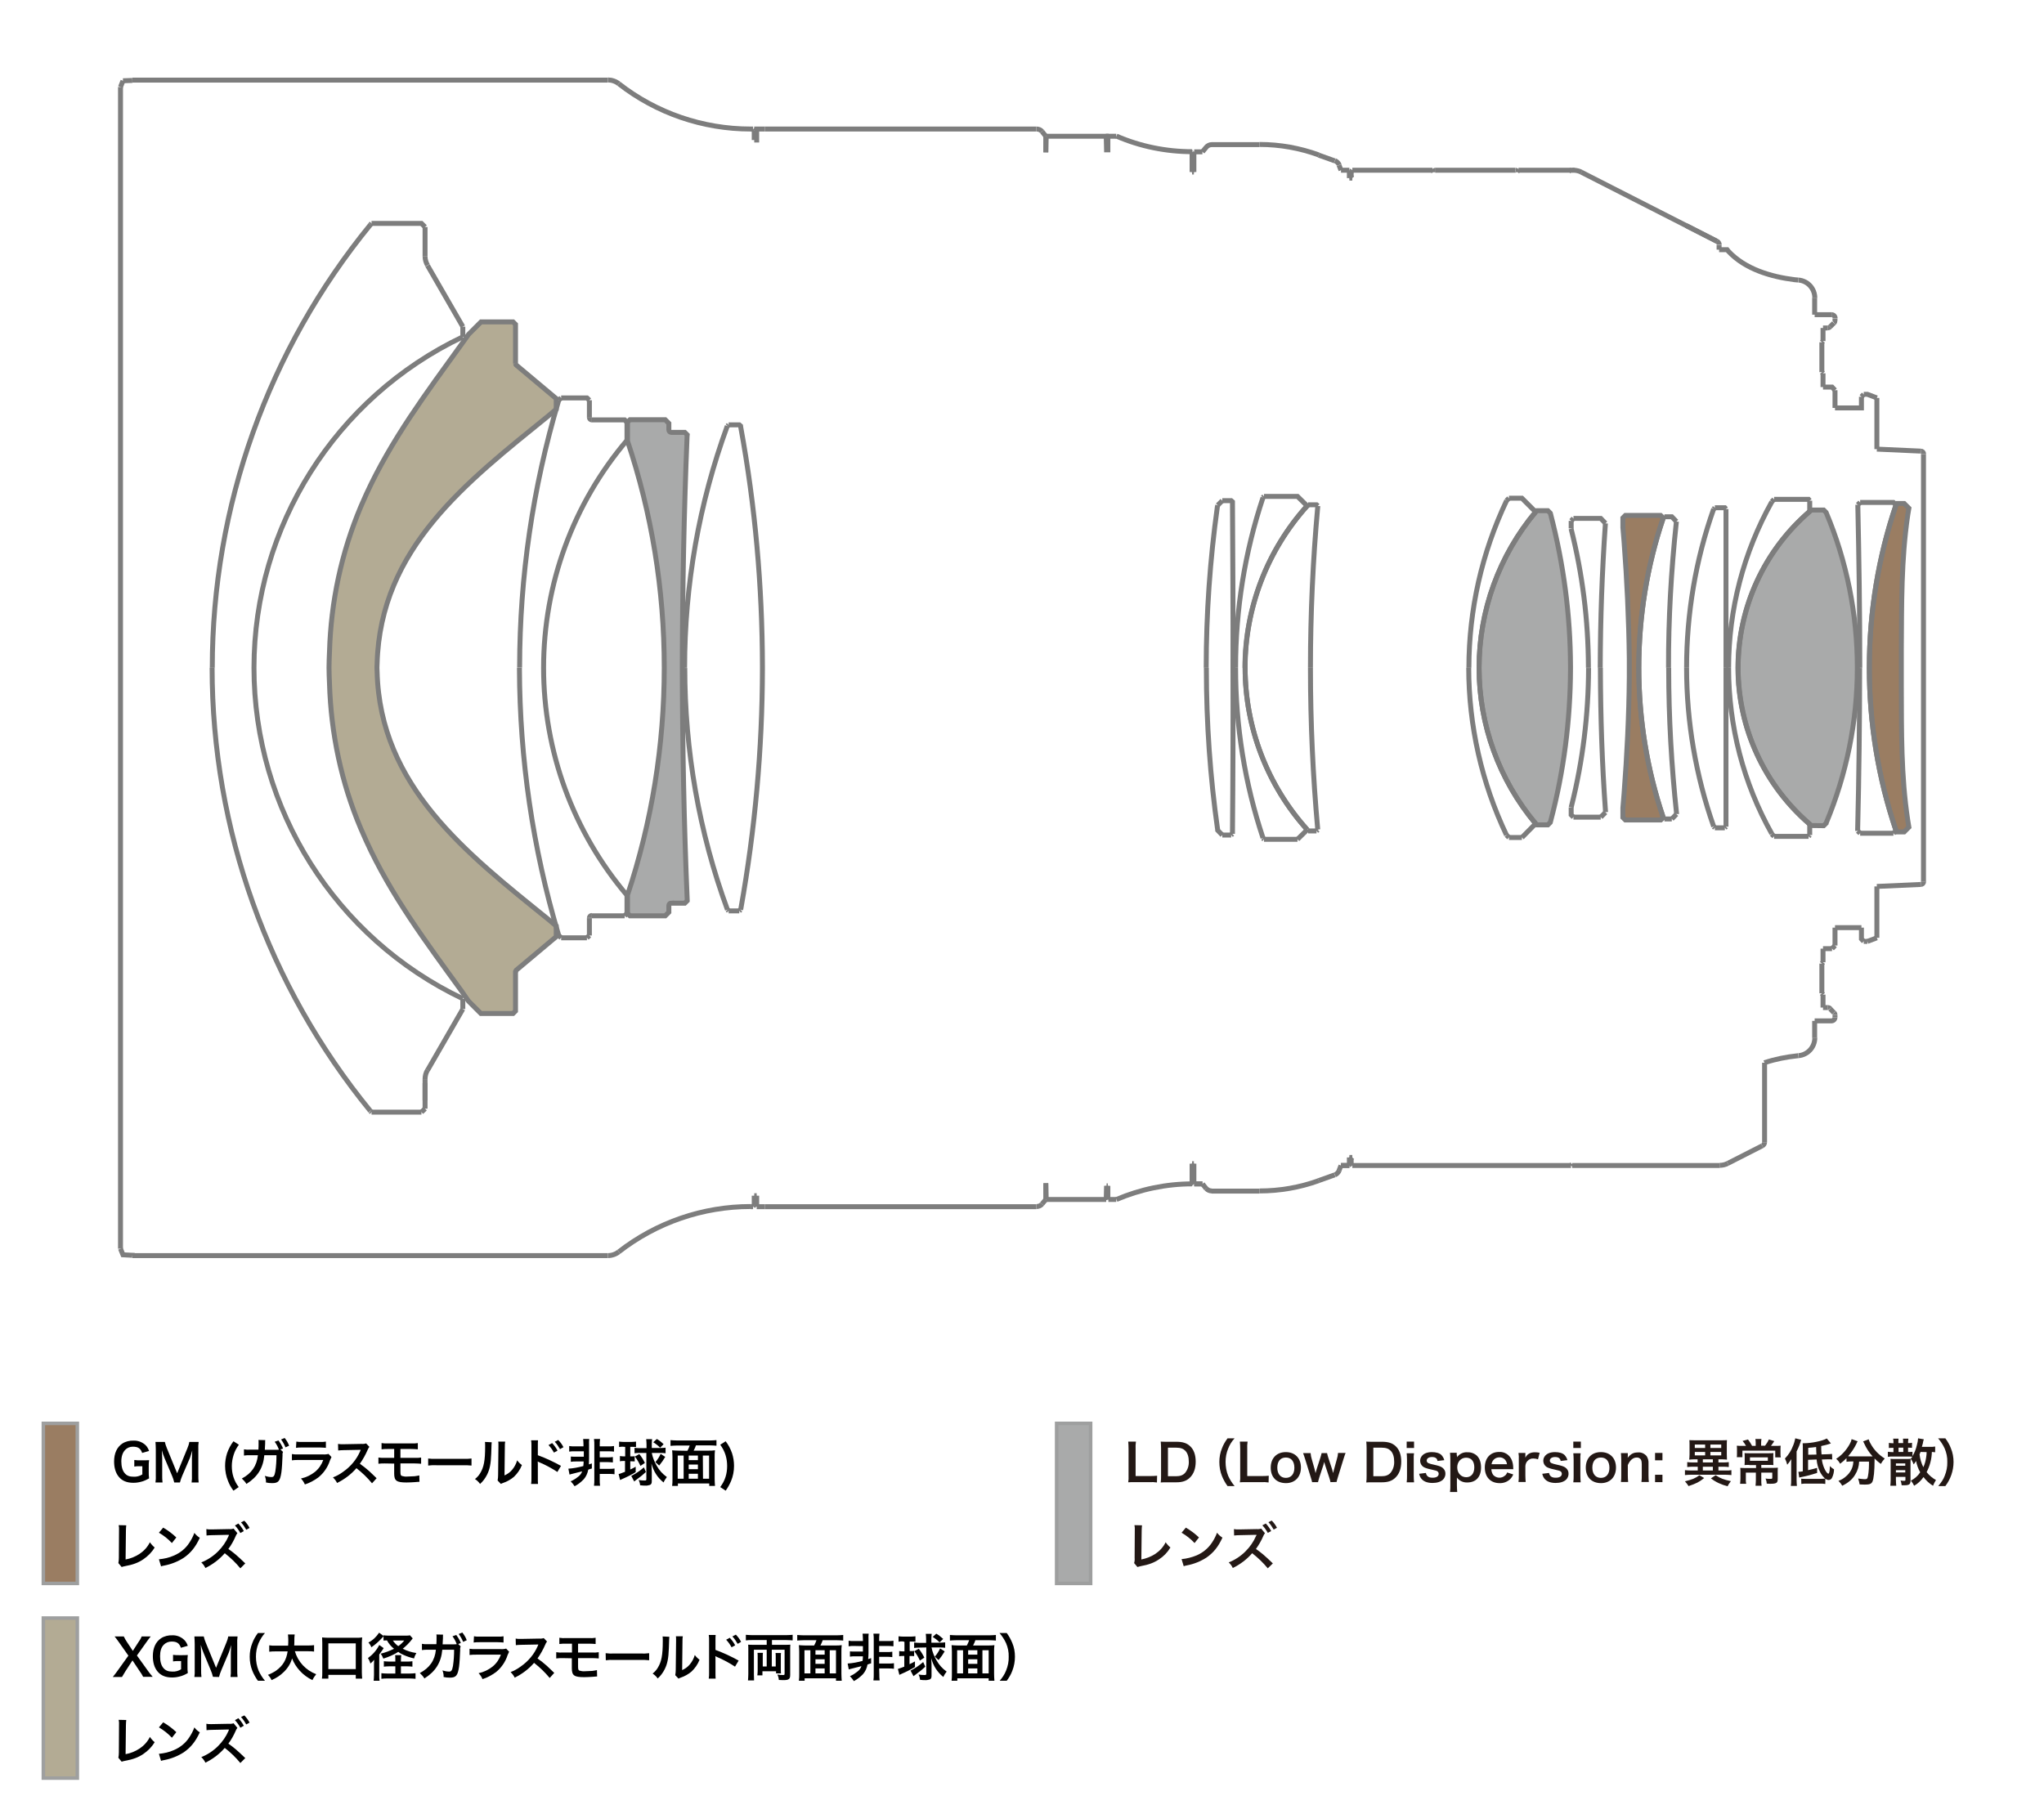 <?xml version="1.0" encoding="utf-8"?>
<!-- Generator: Adobe Illustrator 21.1.0, SVG Export Plug-In . SVG Version: 6.00 Build 0)  -->
<svg version="1.1" id="collar" xmlns="http://www.w3.org/2000/svg" xmlns:xlink="http://www.w3.org/1999/xlink" x="0px" y="0px"
	 viewBox="0 0 1245 1105" style="enable-background:new 0 0 1245 1105;" xml:space="preserve">
<style type="text/css">
	.st0{fill:#B3AB94;stroke:#9E9F9F;stroke-width:2.15;stroke-miterlimit:2;}
	.st1{fill:#A9AAAA;stroke:#9E9F9F;stroke-width:2.15;stroke-miterlimit:2;}
	.st2{fill:#9A7D62;stroke:#9E9F9F;stroke-width:2.15;stroke-miterlimit:2;}
	.st3{fill:#231815;}
	.st4{fill:none;stroke:#7D7D7D;stroke-width:3.014;stroke-miterlimit:2;}
</style>
<path class="st0" d="M314,221.5v-23.9l-1.5-1.5H293l-7.6,7.6l-4.5,6.3c-21.3,29.5-42.5,57.8-57.8,91.1l-3.4,7.7
	c-11.8,28.1-18.1,57.7-19,88.1l-0.2,4.9l-0.1,4.9l0.1,4.9l0.2,4.9c0.9,30.3,7.2,60.2,19,88.1l3.4,7.7c15.1,33.2,36.5,61.7,57.8,91.1
	l2.2,3.2l2.2,3.2l7.6,7.6l19.6,0l1.5-1.5v-23.9l0.1-0.1c0-0.4,0.2-0.8,0.5-1.1v0.1l24.2-20.3v-6.5l-4.5-3.8
	c-49.9-40.3-102.9-81.2-104.6-151.1l-0.1-2.5l0.1-2.5c1.9-70.3,54.5-110.5,104.6-151.1l4.5-3.8v-6.5l-24.2-20.3
	C314.2,222.3,314.1,221.9,314,221.5"/>
<path class="st1" d="M382.2,545.3v11.1l1.5,1.5l21.5,0l2.2-2.2v-4v-0.1c0-0.8,0.7-1.5,1.5-1.5v0.1h8.2l1.5-1.5v-0.1
	c-2-46.9-2.9-93.9-3-141v-0.9l0-0.9c0.1-46.7,1-93.4,2.9-140l0.1-0.9l-1.5-1.5h-8.2c-0.8,0-1.5-0.7-1.5-1.5v-4l-2.2-2.2h-21.5
	l-1.5,1.5v11l-0.1,0.1c14.9,44.4,22.5,91,22.5,138.4c0,7.2,0,7.2,0,0C404.6,454.1,397,500.9,382.2,545.3"/>
<path class="st1" d="M1103.3,502.9c-28.3-23.9-44.6-59-44.6-96.1s16.3-72.2,44.6-96.1h-0.1h7.6l1.5,1.5c12.6,29.9,19,62.1,19,94.6
	s-6.5,64.7-19,94.6v0.1l-1.5,1.5L1103.3,502.9"/>
<path class="st2" d="M1154.9,506.1c-10.8-31.8-16.3-65.3-16.3-99.3c0-34,5.5-67.5,16.3-99.3h-0.1l0.7-0.8h4.3l2.9,2.9l-0.7,4.2
	c-4,27.2-3.7,54-3.9,81.4v11.5v11.6c0.1,27.4-0.2,54.2,3.9,81.3l0.7,4.3l-2.9,2.9l-4.3,0L1154.9,506.1"/>
<path class="st2" d="M1013.1,498.1c-9.9-29.2-14.9-60.1-14.9-91.3c0-31.2,5-62.1,14.9-91.3h-0.1l-1.5-1.5H990l-1.5,1.5l0,5.8
	l0.7,8.5c1.8,23.6,2.9,47.3,3.2,70.9l0,6v6c-0.2,23.7-1.4,47.4-3.2,71l-0.7,8.5v5.8l1.5,1.5l21.6,0L1013.1,498.1"/>
<path class="st1" d="M935.4,501.8c-22.3-26.6-34.5-60.2-34.5-95c0-34.7,12.2-68.4,34.5-95h-0.1l0.8-0.7h6.7l1.5,1.5l0.2,0.7
	c7.9,30.4,12,61.3,12.1,92.7v0.8v0.7c-0.1,31.3-4.1,62.5-12.1,92.7l-0.2,0.8l-1.5,1.5l-6.7,0L935.4,501.8"/>
<g>
	<rect x="26.4" y="867.1" class="st2" width="20.7" height="97.5"/>
	<rect x="643.6" y="867.1" class="st1" width="20.7" height="97.5"/>
	<path class="st3" d="M704.7,903.1c-1.5-0.2-2.9-0.3-4.4-0.2h-9.2c-1.7,0-2.8,0-3.9,0.1c0.2-1.4,0.3-2.7,0.2-4.1v-16.1
		c0-2.1-0.1-3.3-0.2-4.6h4.7c-0.2,1.5-0.3,3.1-0.2,4.6v16.4h8.7c2.1,0,3.1-0.1,4.4-0.2L704.7,903.1L704.7,903.1L704.7,903.1z"/>
	<path class="st3" d="M707.2,882.2c0-1.7-0.1-2.7-0.2-4c1.2,0.1,2,0.1,3.9,0.1h5.6c3.9,0,6.4,0.8,8.4,2.7c2.3,2.1,3.4,5.4,3.4,9.4
		c0,4.2-1.2,7.6-3.7,9.9c-2,1.9-4.5,2.7-8.1,2.7h-5.6c-1.9,0-2.7,0-3.9,0.1c0.2-1.4,0.2-2.7,0.2-4.1L707.2,882.2L707.2,882.2
		L707.2,882.2z M716.3,899.3c2.5,0,4.2-0.6,5.5-2c1.6-1.9,2.4-4.4,2.3-6.9c0-2.9-0.7-5.1-2.1-6.6c-1.3-1.3-2.9-1.9-5.6-1.9h-5v17.4
		L716.3,899.3L716.3,899.3z"/>
	<path class="st3" d="M747.7,905.3c-1.4-1.9-2.5-3.9-3.4-6.1c-1.1-2.7-1.6-5.7-1.6-8.6c0-2.8,0.5-5.7,1.6-8.3c0.8-2.2,2-4.2,3.4-6.1
		h4.3c-1.7,1.8-3,3.9-3.9,6.2c-1.1,2.6-1.6,5.4-1.6,8.2c0,2.9,0.5,5.8,1.6,8.5c1,2.2,2.3,4.3,3.9,6.2L747.7,905.3L747.7,905.3z"/>
	<path class="st3" d="M772.7,903.1c-1.5-0.2-2.9-0.3-4.4-0.2h-9.2c-1.7,0-2.8,0-3.9,0.1c0.2-1.4,0.3-2.7,0.2-4.1v-16.1
		c0-2.1-0.1-3.3-0.2-4.6h4.7c-0.2,1.5-0.3,3.1-0.2,4.6v16.4h8.7c2.1,0,3.1-0.1,4.4-0.2L772.7,903.1L772.7,903.1L772.7,903.1z"/>
	<path class="st3" d="M774,894.1c0-5.8,3.6-9.5,9.2-9.5s9.2,3.7,9.2,9.4s-3.6,9.5-9.1,9.5C777.5,903.5,774,899.9,774,894.1z
		 M778,894.1c0,3.8,2,6.2,5.2,6.2s5.2-2.3,5.2-6.1c0-4-1.9-6.3-5.2-6.3S778,890.2,778,894.1z"/>
	<path class="st3" d="M810.4,902.9c-0.2-1-0.5-2-0.8-2.9l-2.4-7.3c-0.1-0.1-0.2-0.8-0.6-2.1c-0.2,0.6-0.5,1.8-0.6,2.1l-2.4,7.3
		c-0.3,1.1-0.7,2.3-0.8,2.9h-3.6c-0.2-1-0.5-2-0.8-2.9l-3.4-11c-0.4-1.4-0.9-2.7-1.3-3.8h4.6c0.1,1.3,0.3,2.5,0.7,3.7l1.7,6
		c0.1,0.4,0.3,1.3,0.6,2.5c0.1-0.3,0.6-2.1,0.7-2.5l2.2-6.8c0.3-1,0.6-1.9,0.8-2.9h3.3c0.2,1,0.5,1.9,0.8,2.9l2.3,7
		c0.1,0.3,0.2,0.9,0.4,1.5c0.1,0.2,0.1,0.5,0.2,0.7c0.1-0.2,0.2-0.5,0.2-0.7c0.1-0.4,0.3-1.4,0.4-1.6l1.7-6.2
		c0.4-1.2,0.6-2.4,0.7-3.7h4.6c-0.4,1-0.5,1.3-1.3,3.8l-3.4,11c-0.3,1-0.6,1.9-0.8,2.9L810.4,902.9L810.4,902.9L810.4,902.9z"/>
	<path class="st3" d="M832.4,882.2c0-1.7-0.1-2.7-0.2-4c1.2,0.1,2,0.1,3.9,0.1h5.6c3.9,0,6.4,0.8,8.4,2.7c2.3,2.1,3.4,5.4,3.4,9.4
		c0,4.2-1.2,7.6-3.7,9.9c-2,1.9-4.5,2.7-8.1,2.7h-5.6c-1.9,0-2.7,0-3.9,0.1c0.2-1.4,0.2-2.7,0.2-4.1L832.4,882.2L832.4,882.2
		L832.4,882.2z M841.4,899.3c2.5,0,4.2-0.6,5.5-2c1.6-1.9,2.4-4.4,2.3-6.9c0-2.9-0.7-5.1-2.1-6.6c-1.3-1.3-2.9-1.9-5.6-1.9h-5v17.4
		L841.4,899.3L841.4,899.3z"/>
	<path class="st3" d="M861.3,878.2v3.9h-4.5v-3.9H861.3z M861.3,885.1c-0.2,1.4-0.3,2.7-0.2,4.1v9.7c0,1.7,0.1,2.8,0.2,4.1h-4.5
		c0.2-1.3,0.2-2.7,0.2-4v-9.7c0-1.7-0.1-2.8-0.2-4h4.5V885.1L861.3,885.1z"/>
	<path class="st3" d="M868.5,897.3c0.5,2.1,1.7,2.9,4.1,2.9s3.7-0.9,3.7-2.4c0-0.6-0.3-1.2-0.8-1.5c-0.6-0.4-0.8-0.4-3.3-1
		c-1.5-0.3-3.1-0.7-4.5-1.3c-2.3-1-3.3-3.7-2.3-6c0.2-0.4,0.4-0.7,0.6-1c1.3-1.6,3.4-2.4,6.2-2.4c2.5,0,4.6,0.6,5.8,1.8
		c0.8,0.9,1.4,1.9,1.7,3.1l-4.1,0.5c-0.3-1.7-1.4-2.4-3.4-2.4s-3.2,0.9-3.2,2.2c0,0.7,0.4,1.2,1,1.5c1,0.4,2,0.7,3.1,0.9
		c3.2,0.7,4.4,1.1,5.5,1.9c1.2,0.9,1.9,2.3,1.8,3.8c0,1.3-0.6,2.6-1.5,3.5c-1.4,1.3-3.6,2-6.4,2c-3.2,0-5.6-1-6.9-2.8
		c-0.6-0.8-1-1.8-1.2-2.8L868.5,897.3z"/>
	<path class="st3" d="M887.5,886.6v1.1c1.4-2,3.8-3.2,6.3-3c2.2-0.1,4.3,0.7,5.9,2.2c1.6,1.7,2.4,4,2.4,7.1c0,5.7-3.1,9.1-8.4,9.1
		c-2.5,0.1-4.8-1-6.3-3v4.7c0,1.8,0.1,2.8,0.2,4.1h-4.4c0.2-1.4,0.2-2.7,0.2-4.1v-15.6c0-1.8-0.1-2.8-0.2-4.2h4.1v1.6L887.5,886.6
		L887.5,886.6z M893,888c-3.1,0-5.4,2.5-5.4,5.9s2.3,6,5.5,6c3,0,4.9-2.3,4.9-6S896.2,888,893,888z"/>
	<path class="st3" d="M908.4,895c0,1.2,0.4,2.5,1.1,3.5c1.9,2.1,5.2,2.3,7.3,0.3c0.1-0.1,0.2-0.2,0.3-0.2c0.4-0.5,0.7-1,0.9-1.6
		l3.7,1.2c-0.4,1.1-1.1,2.1-1.9,2.9c-1.7,1.6-4,2.5-6.4,2.4c-5.5,0-9-3.7-9-9.5s3.4-9.5,8.7-9.5c3.4-0.2,6.4,1.8,7.7,4.9
		c0.6,1.5,0.9,3.1,0.9,4.7c0,0.3,0,0.6,0.1,0.9L908.4,895L908.4,895z M917.9,892c-0.1-1.1-0.6-2.2-1.4-3c-0.9-0.8-2.1-1.3-3.3-1.2
		c-2.4,0-4.4,1.8-4.7,4.2H917.9L917.9,892z"/>
	<path class="st3" d="M936.8,889c-0.9-0.3-1.8-0.5-2.8-0.5c-1.4-0.1-2.7,0.5-3.6,1.5c-0.8,0.8-1.2,1.9-1.3,3.1v5.7
		c0,1.7,0.1,2.6,0.2,4h-4.4c0.2-1.3,0.2-2.7,0.2-4v-9.7c0.1-1.3,0-2.7-0.2-4h4.2v2.9c1.1-2.2,3-3.3,5.8-3.3c1,0,1.9,0.1,2.9,0.3
		L936.8,889z"/>
	<path class="st3" d="M943.5,897.3c0.5,2.1,1.7,2.9,4.1,2.9s3.7-0.9,3.7-2.4c0-0.6-0.3-1.2-0.8-1.5c-0.6-0.4-0.8-0.4-3.3-1
		c-1.5-0.3-3.1-0.7-4.5-1.3c-2.3-1-3.3-3.7-2.3-6c0.2-0.4,0.4-0.7,0.6-1c1.3-1.6,3.4-2.4,6.2-2.4c2.5,0,4.6,0.6,5.8,1.8
		c0.8,0.9,1.4,1.9,1.7,3.1l-4.1,0.5c-0.3-1.7-1.4-2.4-3.4-2.4s-3.2,0.9-3.2,2.2c0,0.7,0.4,1.2,1,1.5c1,0.4,2,0.7,3.1,0.9
		c3.2,0.7,4.4,1.1,5.5,1.9c1.2,0.9,1.9,2.3,1.8,3.8c0,1.3-0.6,2.6-1.5,3.5c-1.4,1.3-3.6,2-6.4,2c-3.2,0-5.6-1-6.9-2.8
		c-0.6-0.8-1-1.8-1.2-2.8L943.5,897.3z"/>
	<path class="st3" d="M962.9,878.2v3.9h-4.6v-3.9H962.9z M962.8,885.1c-0.2,1.4-0.3,2.7-0.2,4.1v9.7c0,1.7,0.1,2.8,0.2,4.1h-4.5
		c0.2-1.3,0.2-2.7,0.2-4v-9.7c0-1.7-0.1-2.8-0.2-4h4.5V885.1L962.8,885.1z"/>
	<path class="st3" d="M965.9,894.1c0-5.8,3.6-9.5,9.2-9.5s9.2,3.7,9.2,9.4s-3.6,9.5-9.1,9.5C969.5,903.5,965.9,899.9,965.9,894.1z
		 M969.9,894.1c0,3.8,2,6.2,5.2,6.2s5.2-2.3,5.2-6.1c0-4-1.9-6.3-5.2-6.3S969.9,890.2,969.9,894.1z"/>
	<path class="st3" d="M987.3,902.9c0.2-1.3,0.2-2.7,0.2-4v-9.7c0-1.7-0.1-2.8-0.2-4h4.2v1.6c0,0.4,0,0.9-0.1,1.3
		c1.9-2.4,3.5-3.3,6.3-3.3c2-0.2,4,0.7,5.3,2.3c0.8,1.3,1.2,2.8,1.1,4.3v7.4c0,1.7,0.1,2.9,0.2,4h-4.5c0.2-1.3,0.2-2.7,0.2-4v-6.9
		c0-0.9-0.1-1.9-0.5-2.7c-0.6-0.9-1.6-1.4-2.6-1.3c-2.2,0-4.1,1.6-5.4,4.6v6.3c0,1.5,0.1,2.7,0.2,4h-4.4V902.9L987.3,902.9z"/>
	<path class="st3" d="M1012.6,885.1v4.5h-4.5v-4.5H1012.6z M1012.6,898.4v4.5h-4.5v-4.5H1012.6z"/>
	<path class="st3" d="M1038,900.4c-2.9,2.4-5,3.4-9.5,4.9c-0.6-1-1.4-2-2.2-2.9c4.5-1.1,6.4-1.9,8.8-3.7L1038,900.4z M1031.8,889
		c-1,0-1.9,0.1-2.9,0.2c0-0.3,0-0.6,0.1-0.9c0-0.4,0.1-1.5,0.1-2.2v-5.9c0-1,0-1.9-0.1-2.9c1.1,0.1,2.1,0.1,3.2,0.1h16.5
		c1.1,0,2.1,0,3.2-0.1c-0.1,1-0.1,1.9-0.1,2.9v5.9c0,1.4,0,1.5,0.1,3.1c-1-0.1-1.9-0.2-2.9-0.2h-2.3v1.9h3.2c1,0,2.1-0.1,3.1-0.2v3
		c-1-0.1-2.1-0.2-3.1-0.2h-3.2v2.3h4.4c1.2,0.1,2.3,0,3.5-0.2v3c-1.2-0.1-2.3-0.2-3.5-0.2h-21.3c-1.2,0-2.3,0.1-3.5,0.2v-3
		c1.2,0.1,2.3,0.2,3.5,0.2h4.3v-2.3h-3.3c-1,0-2.1,0.1-3.1,0.2v-3c1,0.1,2.1,0.2,3.1,0.2h3.2V889L1031.8,889L1031.8,889z
		 M1032.3,882.1h6.3V880h-6.3V882.1z M1032.3,886.6h6.3v-2.1h-6.3V886.6z M1037.2,890.9h6.1V889h-6.1V890.9z M1037.2,895.8h6.1v-2.3
		h-6.1V895.8z M1041.8,882.1h6.6V880h-6.6V882.1z M1041.8,886.6h6.6v-2.1h-6.6V886.6z M1045,898.7c2.9,1.9,5,2.7,9.3,3.6
		c-0.8,1-1.5,2-2,3.1c-3.7-0.9-7.2-2.5-10.2-4.8L1045,898.7z"/>
	<path class="st3" d="M1069.4,878.8c0-0.7-0.1-1.5-0.2-2.2h3.7c-0.1,0.7-0.2,1.5-0.2,2.2v1.9h2.4c0.9-1.2,1.7-2.4,2.3-3.8l3.3,1
		c-0.2,0.3-0.3,0.5-0.5,0.8c-0.9,1.3-1,1.4-1.5,2.1h2.6c1.1,0,2.2,0,3.3-0.1c-0.1,1-0.1,1.9-0.1,2.9v2c0,0.7,0,1.5,0.2,2.2h-3.4
		v-4.1h-20v4h-3.4c0.1-0.7,0.1-1.5,0.1-2.2v-2c0-0.9,0-1.9-0.1-2.8c1,0.1,2,0.1,3,0.1h2.6c-0.6-1.1-1.3-2.1-2.1-3l3.3-0.9
		c0.9,1.2,1.8,2.5,2.5,3.9h2.2L1069.4,878.8L1069.4,878.8L1069.4,878.8z M1065.5,892.4c-1,0-1.9,0-2.9,0.1c0.1-0.9,0.1-1.7,0.1-2.6
		v-2.2c0-0.8,0-1.7-0.1-2.5c1,0.1,2,0.1,3,0.1h11.7c1,0,1.9,0,2.9-0.1c-0.1,0.8-0.1,1.7-0.1,2.5v2.2c0,0.9,0,1.7,0.1,2.6
		c-1-0.1-2.1-0.1-3.1-0.1h-4.3v1.8h7.1c1,0,2,0,3-0.1c-0.1,0.9-0.1,1.9-0.1,2.8v4.2c0,2.3-0.8,2.8-4.6,2.8c-0.4,0-0.6,0-2.1-0.1
		c0-1.1-0.3-2.1-0.7-3.1c1,0.2,2,0.2,3,0.2c0.9,0,1.1-0.1,1.1-0.7v-3.1h-6.7v4.7c0,1.1,0,2.2,0.2,3.3h-3.7c0.1-1.1,0.2-2.2,0.2-3.3
		v-4.7h-6.1v3.7c-0.1,1,0,2.1,0.2,3.1h-3.7c0.1-1.1,0.2-2.1,0.2-3.2v-4c0-0.8,0-1.7-0.1-2.5c1,0.1,1.9,0.1,2.9,0.1h6.7v-1.8h-4.1
		L1065.5,892.4L1065.5,892.4z M1065.9,887.8v2.1h10.9v-2.1H1065.9L1065.9,887.8z"/>
	<path class="st3" d="M1091,892.3c0-1.1,0-2.3,0.1-3.4c-0.7,1.2-1.6,2.3-2.5,3.4c-0.3-1.3-0.8-2.6-1.4-3.8c2.2-2.2,3.9-4.9,5-7.9
		c0.6-1.4,1-2.9,1.3-4.4l3.6,0.9c-0.7,2.5-1.6,4.8-2.8,7.1v17.4c0,1.4,0.1,2.4,0.2,3.6h-3.7c0.2-1.2,0.2-2.4,0.2-3.6L1091,892.3
		L1091,892.3z M1101.3,889.3v6.3c2.7-0.6,3.1-0.7,5.5-1.4v3.1c-3.1,1-6.4,1.9-9.6,2.5c-0.6,0.1-0.8,0.2-1.3,0.3l-0.5-3.5
		c0.9,0,1.8-0.1,2.7-0.3V882c0-0.9,0-1.9-0.1-2.8h0.7c4.7,0,11.4-1.4,14-2.9l2.5,3c-1.9,0.7-3.9,1.2-5.9,1.6c0,1.7,0,3.4,0.2,5.1
		l3.4-0.1c1,0,2-0.1,3-0.2l0.1,3.4c-0.7-0.1-1.5-0.1-2.2-0.1h-0.9l-3.2,0.1c0.2,1.8,0.7,3.5,1.4,5.2c0.9,2.1,1.9,3.4,2.5,3.4
		c0.3,0,0.5-0.2,0.5-0.5c0.3-0.8,0.4-1.6,0.4-2.4c0-0.1,0-0.7,0.1-1.7c0.7,0.8,1.6,1.5,2.5,2c0,1.7-0.4,3.4-1.1,4.9
		c-0.3,0.9-1.2,1.6-2.2,1.6c-1.6,0-3.7-2-5.2-4.9c-1.2-2.4-1.9-5-2.1-7.6L1101.3,889.3z M1097.1,900.8c0.8,0.1,1.6,0.1,2.4,0.1h9.1
		c1.1,0,2.1-0.1,3.2-0.2v3.3c-1.1-0.2-2.1-0.2-3.2-0.2h-8.3c-1,0-2.1,0-3.1,0.2L1097.1,900.8L1097.1,900.8L1097.1,900.8z
		 M1106.4,886.1c-0.1-0.9-0.1-1.9-0.2-4.6c-1.9,0.3-2.6,0.3-4.8,0.5v4.2L1106.4,886.1z"/>
	<path class="st3" d="M1127.3,890.3c-0.9,0-1.7,0.1-2.6,0.2v-2.2c-1.2,1.2-2.5,2.4-3.9,3.4c-0.6-1.2-1.4-2.2-2.4-3
		c3.4-2.2,6.2-5.3,8.2-8.9c0.6-1,1-2,1.2-3.1l3.7,1.3c-0.3,0.5-0.6,1-0.8,1.6c-1.3,2.7-3,5.2-5,7.5c0.5,0.1,1.1,0.1,1.6,0.1h13.3
		c-2.1-2.3-3.8-4.9-5.1-7.8c-0.2-0.5-0.4-0.9-0.7-1.3l3.4-1.3c0.3,1,0.7,1.9,1.2,2.7c2,3.7,5,6.8,8.6,9c-0.9,1-1.7,2.1-2.4,3.3
		c-1.4-1-2.6-2.1-3.8-3.3v1.1c0,6.4-0.5,11.3-1.3,13c-0.7,1.4-1.8,1.8-4.6,1.8c-0.6,0-1.1,0-3.2-0.1c-0.2-1.2-0.5-2.4-0.9-3.6
		c1.3,0.2,2.5,0.3,3.8,0.4c1.1,0,1.5-0.1,1.8-0.6c0.5-0.9,1-5,1-8.2v-1.9h-6c-0.1,2.8-0.9,5.5-2.4,7.9c-1.7,2.9-4.2,5-7.9,6.8
		c-0.6-1.1-1.4-2.1-2.3-3c1.8-0.6,3.4-1.6,4.8-2.9c2.1-1.8,3.6-4.3,4.1-7.1c0.1-0.5,0.1-0.9,0.2-1.8L1127.3,890.3L1127.3,890.3z"/>
	<path class="st3" d="M1178.8,884.7c-0.7-0.1-1.1-0.1-2.1-0.2c-0.1,4.3-1.2,8.5-3.2,12.3c1.6,2,3.5,3.6,5.7,4.8
		c-0.7,1.1-1.3,2.3-1.8,3.5c-2.3-1.4-4.2-3.2-5.8-5.3c-1.5,2.2-3.4,4-5.7,5.3c-0.5-1.1-1.2-2.2-2-3.1c2.3-1.2,4.3-2.9,5.7-5.1
		c-1.2-2.1-2.1-4.5-2.5-6.9c-0.4,0.7-0.9,1.4-1.5,2.1c-0.4-1.2-1-2.4-1.8-3.4c0.4-0.4,0.7-0.8,1-1.3c-0.8-0.1-1.7-0.1-2.5-0.1h-9.7
		c-0.9,0-1.8,0-2.7,0.2v-3.1c0.9,0.1,1.8,0.2,2.7,0.2h0.7V882h-0.4c-0.8,0-1.6,0-2.4,0.1V879c0.8,0.1,1.6,0.2,2.4,0.2h0.4v-0.5
		c0-0.8,0-1.5-0.2-2.3h3.3c-0.1,0.8-0.1,1.5-0.1,2.3v0.4h2.9v-0.4c0-0.8,0-1.5-0.1-2.3h3.3c-0.1,0.8-0.2,1.5-0.2,2.3v0.4
		c0.8,0.1,1.6,0,2.4-0.2v3.1c-0.8-0.1-1.6-0.1-2.4-0.1v2.6h1.3c0.5,0,0.9,0,1.4-0.1v2.7c1.2-2.1,2.2-4.5,2.7-6.9
		c0.4-1.3,0.6-2.6,0.7-4l3.5,0.6c-0.3,0.8-0.5,1.7-0.6,2.5c-0.2,0.6-0.3,1.1-0.6,2.1h5c1,0,2.1,0,3.1-0.2v3.5H1178.8L1178.8,884.7z
		 M1154.8,901.5c0,1.2,0.1,2.4,0.2,3.6h-3.6c0.1-1.2,0.2-2.4,0.2-3.6v-9.9c0-1,0-1.9-0.1-2.9c1,0.1,1.9,0.1,2.9,0.1h6.5
		c1,0,1.9,0,2.9-0.1c-0.1,1.1-0.1,2.2-0.1,3.3v10c0,2.2-0.8,2.8-3.7,2.8h-1.7c-0.1-1-0.3-2-0.7-2.9c0.6,0.1,1.3,0.2,1.9,0.2
		c0.9,0,1.1-0.1,1.1-0.6v-1.8h-5.8L1154.8,901.5L1154.8,901.5z M1160.5,892.9v-1.4h-5.7v1.4H1160.5z M1160.5,897v-1.4h-5.7v1.4
		H1160.5z M1156.4,884.5h2.9v-2.6h-2.9V884.5z M1169.8,884.5c-0.3,0.8-0.4,1-0.6,1.5c0.3,2.7,1.1,5.4,2.3,7.8
		c0.9-1.9,1.4-3.9,1.7-5.9c0.2-1.1,0.3-2.2,0.3-3.3L1169.8,884.5L1169.8,884.5L1169.8,884.5z"/>
	<path class="st3" d="M1180.6,905.3c2.2-2.8,3.1-4.1,3.9-6.2c1.1-2.7,1.7-5.6,1.6-8.5c0.1-2.8-0.5-5.6-1.6-8.2c-1-2.2-2.4-4.3-4-6.2
		h4.4c1.4,1.9,2.6,3.9,3.4,6.1c1.1,2.6,1.6,5.5,1.6,8.3c0,5.3-1.8,10.5-5,14.7L1180.6,905.3L1180.6,905.3z"/>
	<path class="st3" d="M695.6,929.2c-0.1,1-0.2,2.1-0.2,3.1l-0.2,17.7c3-0.6,5.9-1.7,8.5-3.4c2.7-1.8,4.9-4.2,6.3-7.1
		c0.8,1.2,1.8,2.3,2.9,3.2c-1.7,2.9-4.1,5.4-6.9,7.2c-3.1,2.1-6.3,3.3-11.3,4.2c-0.8,0.2-1.2,0.3-1.9,0.5l-2-2.4
		c0.3-1,0.4-2.1,0.3-3.2l0.1-16.7c0.1-1.1,0-2.1-0.2-3.2L695.6,929.2z"/>
	<path class="st3" d="M719.7,949.8c3.2-0.3,6.3-1.1,9.2-2.3c3.7-1.6,6.9-4.2,9.2-7.6c1.3-1.9,2.4-4,3.2-6.2c0.9,1.2,2,2.2,3.3,3
		c-2.6,5.7-5.6,9.3-9.8,12.2c-3.6,2.3-7.6,3.9-11.8,4.7c-0.7,0.1-1.3,0.3-2,0.5L719.7,949.8z M722.3,930.6c2.9,1.7,5.6,3.7,8,6
		l-2.7,3.4c-2.3-2.5-5-4.6-7.9-6.3L722.3,930.6z"/>
	<path class="st3" d="M772.2,955.4c-2.8-3.4-6-6.5-9.5-9.2c-3.3,3.8-7.3,6.8-11.8,9c-0.6-1.3-1.4-2.4-2.5-3.4
		c3.8-1.5,7.3-3.8,10.2-6.7c2.7-2.7,4.9-5.8,6.4-9.3l0.2-0.3l0.1-0.2c0-0.1,0-0.2,0.1-0.3h-1l-9.3,0.2c-1.1,0-2.3,0.1-3.4,0.2
		l-0.1-3.9c0.9,0.2,1.8,0.2,2.7,0.2h0.7l10.4-0.2c0.9,0.1,1.9,0,2.8-0.3l2.3,2.8c-0.4,0.5-0.8,1.1-1,1.7c-1.2,2.8-2.7,5.4-4.5,7.9
		c3.4,2.4,5.1,3.8,10.3,8.8L772.2,955.4z M771,928.1c1.3,1.4,2.4,2.9,3.3,4.6l-2.1,1.1c-0.9-1.7-2-3.2-3.3-4.6L771,928.1z
		 M775.8,931.8c-0.9-1.6-1.9-3.1-3.2-4.5l2-1c1.3,1.3,2.4,2.8,3.2,4.4L775.8,931.8z"/>
	<rect x="26.4" y="985.7" class="st0" width="20.7" height="97.5"/>
	<path d="M87.2,1021.5c-0.6-1.2-1.3-2.3-2.1-3.4l-4.4-6.6l-4.3,6.6c-0.7,1.1-1.5,2.5-2.1,3.5h-5.6c1.8-2.3,2.3-2.9,2.9-3.8l6.6-9.2
		l-5.7-8.1c-0.8-1.2-1.8-2.4-2.7-3.6h5.6c0.6,1.2,1.2,2.4,2,3.5l3.5,5.3l3.4-5.3c0.8-1.1,1.5-2.2,2-3.5h5.5
		c-0.9,1.1-1.8,2.3-2.7,3.6l-5.7,8l6.6,9.2c0.7,1,1.5,2,3,3.8L87.2,1021.5L87.2,1021.5z"/>
	<path d="M114.2,1015.2c0,1.3,0,2.7,0.2,4c-1.6,0.9-3.2,1.7-5,2.1c-1.5,0.4-3,0.6-4.6,0.6c-3.9,0-6.8-1.2-8.8-3.6s-2.9-5.6-2.9-9.4
		c0-4.9,1.7-8.7,5-10.9c2-1.3,4.5-1.9,6.9-1.8c2.6-0.1,5.2,0.9,7.1,2.7c1.1,1,1.8,2.3,2.3,3.7l-4.2,1.2c-1-2.8-2.5-3.8-5.7-3.8
		c-1.8,0-3.5,0.7-4.7,1.9c-1.6,1.6-2.3,3.9-2.3,7.1s0.7,5.6,2.1,7.2c1.3,1.5,2.9,2.1,5.4,2.1c1.9,0.1,3.7-0.4,5.3-1.4v-5h-1.7
		c-1.1,0-2.1,0-3.2,0.2v-4c1.2,0.2,2.5,0.2,3.7,0.2h1.6c1.4,0,2.3,0,3.7-0.1c-0.2,1.3-0.2,2.6-0.2,3.8V1015.2L114.2,1015.2z"/>
	<path d="M129.7,1021.5c-0.3-1.4-0.8-2.8-1.4-4.2l-4.4-10.6c-0.6-1.5-1.2-3.1-1.6-4.7c0.1,1.6,0.2,4.2,0.2,4.9v10.2
		c0,1.5,0,3,0.2,4.5h-4.3c0.2-1.5,0.3-3,0.2-4.5v-15.6c0-1.5-0.1-3.1-0.2-4.6h5.7c0.3,1.3,0.7,2.5,1.2,3.7l6.3,15.4l6.3-15.4
		c0.5-1.2,0.9-2.4,1.1-3.7h5.7c-0.2,1.5-0.3,3.1-0.2,4.6v15.6c0,1.5,0,3,0.2,4.5h-4.3c0.2-1.5,0.3-3,0.2-4.5v-10.3
		c0.1-2.7,0.2-4.3,0.2-4.7c-0.4,1.5-0.9,3.1-1.4,4.5l-4.6,10.9c-0.6,1.3-1,2.7-1.4,4.1L129.7,1021.5L129.7,1021.5z"/>
	<path d="M157.1,1023.9c-1.4-1.9-2.5-3.9-3.4-6.1c-1.1-2.7-1.6-5.6-1.6-8.6c0-2.8,0.5-5.6,1.6-8.3c0.8-2.2,2-4.2,3.4-6.1h4.3
		c-1.6,1.8-2.9,3.9-3.9,6.2c-1.1,2.6-1.6,5.4-1.6,8.2c0,2.9,0.5,5.8,1.6,8.5c1,2.2,2.3,4.3,3.9,6.2L157.1,1023.9L157.1,1023.9z"/>
	<path d="M179.6,1005.9c1.9,6.5,6.7,11.6,13,14c-0.9,1.1-1.7,2.3-2.3,3.6c-2.9-1.4-5.5-3.3-7.7-5.7c-2-2.2-3.6-4.7-4.7-7.5
		c-0.9,3.2-2.7,6-5.1,8.3c-2.1,2.1-4.6,3.7-7.4,4.9c-0.5-1.2-1.3-2.3-2.2-3.2c1.8-0.7,3.5-1.6,5-2.6c4.1-3,6.2-6.4,7-11.7h-7.3
		c-1.3,0-2.6,0-3.9,0.2v-3.9c1.3,0.2,2.6,0.3,3.9,0.2h7.6c0.1-1.5,0.1-2,0.1-3.7c0-1-0.1-2.1-0.2-3.1h4.1c-0.2,1.2-0.2,2.4-0.2,3.6
		c0,1.3,0,2-0.1,3.1h8.2c1.3,0,2.6,0,3.9-0.2v3.9c-1.3-0.2-2.6-0.2-3.9-0.2H179.6L179.6,1005.9z"/>
	<path d="M196.1,1022.6c0.2-1.3,0.2-2.6,0.2-3.9v-17.8c0-1.4-0.1-2.3-0.1-3.4c1.1,0.1,2.3,0.2,3.4,0.2h17.5c1.2,0,2.3,0,3.5-0.2
		c-0.1,1.1-0.2,2.3-0.2,3.4v17.8c0,1.3,0.1,2.6,0.2,3.9h-3.9v-2.3H200v2.3H196.1L196.1,1022.6z M200,1016.8h16.7v-15.7H200
		L200,1016.8L200,1016.8z"/>
	<path d="M227.8,1013.9c0-0.8,0-1,0.1-2.8c-0.7,0.9-1.4,1.6-2.3,2.3c-0.3-1.2-0.8-2.3-1.5-3.3c2.9-2.1,5.3-4.8,6.9-8l2.7,1.9
		c-0.1,0.2-0.1,0.2-0.7,1.1c-0.4,0.6-1.3,1.9-2,2.8v12.7c0,1.1,0,2.2,0.2,3.3h-3.6c0.1-1.2,0.2-2.4,0.2-3.6L227.8,1013.9
		L227.8,1013.9z M233.6,996.8l-1.1,1.2c-1.9,2.1-4,3.9-6.3,5.5c-0.4-1.1-1-2-1.8-2.9c2.7-1.4,4.9-3.5,6.5-6l2.7,2v-0.4
		c0.9,0.1,1.9,0.2,2.8,0.2h11c0.8,0,1.5,0,2.3-0.2l1.7,1.9c-0.2,0.2-0.4,0.4-0.5,0.6c-1.6,2.1-3.5,4-5.6,5.7
		c2.6,1.3,5.4,2.2,8.3,2.6c-0.6,1-1.1,2.1-1.4,3.3c-2.2-0.5-4.3-1.2-6.3-2.1c-1.2-0.5-2.3-1.1-3.3-1.9c-2.8,1.8-5.9,3.1-9.1,4.1
		c-0.4-1.1-1-2.1-1.6-3c2.8-0.7,5.5-1.7,8.1-3c-1.8-1.4-3.2-3.1-4.3-5.1c-1.5,0.1-1.5,0.1-2.1,0.1V997L233.6,996.8z M248.1,1012.2
		c1,0,2.1,0,3.1-0.2v3.3c-1-0.1-2-0.2-3-0.2h-4v4.4h5.3c1.2,0,2.4-0.1,3.6-0.2v3.4c-1.2-0.1-2.3-0.2-3.5-0.2h-13.6
		c-1.2,0-2.4,0-3.7,0.2v-3.4c1.2,0.1,2.5,0.2,3.7,0.2h4.8v-4.4H237c-1.2,0-2.2,0.1-3.2,0.2v-3.3c1.1,0.1,2.2,0.2,3.3,0.2h3.7v-0.9
		c0-1,0-2-0.1-3h3.7c-0.1,1-0.2,2-0.2,3v0.9L248.1,1012.2L248.1,1012.2z M239.3,999.4c0.9,1.3,2,2.5,3.3,3.4c1.4-1,2.6-2.1,3.6-3.4
		H239.3z"/>
	<path d="M280.6,1003c-0.3,0.6-0.4,1.3-0.3,2c-0.1,3.5-0.4,8.3-0.7,10.4c-0.8,5.4-1.9,6.6-5.6,6.6c-1.3,0-2.6-0.1-3.8-0.4
		c0.1-1.4-0.2-2.7-0.7-4c1.3,0.4,2.7,0.7,4.1,0.7c1.3,0,1.8-0.7,2.3-3.4c0.5-3.3,0.7-6.6,0.7-9.9h-7.2c-0.7,7.8-4.1,13.2-10.9,17.5
		c-0.7-1.2-1.7-2.3-2.8-3.3c5.9-3.1,9.2-7.7,9.8-14.2h-5.1c-1.1,0-2.2,0-3.4,0.2v-3.8c1.1,0.2,2.3,0.3,3.4,0.2h5.4
		c0.1-1.2,0.1-3,0.1-3.9v-0.8c0-0.4,0-0.8-0.1-1.2l4.1,0.1c-0.1,0.3-0.1,0.7-0.1,1c0,0.2,0,0.3,0,0.6v0.6l-0.1,1.7
		c0,0.8,0,0.9-0.1,2h6.9c0.6,0,1.1,0,1.7-0.1l-0.1-0.2l-0.1-0.3c-0.6-1.5-1.4-3-2.4-4.3l2.3-0.8c1.1,1.5,2.1,3.1,2.8,4.9l-1.6,0.6
		L280.6,1003z M282.1,1000.2c-0.7-1.7-1.6-3.3-2.7-4.8l2.2-0.9c1.1,1.4,2.1,3,2.7,4.7L282.1,1000.2z"/>
	<path d="M310.1,1006.2c-0.3,0.6-0.6,1.3-0.9,2c-1.3,4.1-3.8,7.8-7.2,10.5c-2.5,1.8-5.2,3.3-8.1,4.2c-0.6-1.4-1.4-2.6-2.4-3.6
		c3.2-0.7,6.1-2.1,8.6-4.1c2.3-1.9,4-4.4,5-7.2H290c-1.3,0-2.7,0-4,0.2v-3.8c1.3,0.2,2.7,0.3,4,0.2h14.8c1.2,0.1,2.4,0,3.5-0.3
		L310.1,1006.2z M288.7,996.8c1.2,0.2,2.4,0.3,3.6,0.2h10.8c1.2,0.1,2.4,0,3.6-0.2v3.8c-1.2-0.1-2.4-0.2-3.6-0.2h-11
		c-1.2,0-2.4,0-3.6,0.2L288.7,996.8L288.7,996.8z"/>
	<path d="M334.8,1022.2c-2.8-3.4-6-6.5-9.5-9.2c-3.3,3.8-7.3,6.8-11.8,9c-0.6-1.3-1.5-2.4-2.5-3.4c2.2-0.8,4.3-2,6.2-3.4
		c4.6-3.2,8.2-7.5,10.4-12.6l0.3-0.8c-0.5,0-0.5,0-10.3,0.2c-1.1,0-2.3,0.1-3.4,0.2l-0.1-4c0.9,0.2,1.8,0.2,2.7,0.2h0.7l10.9-0.2
		c0.9,0.1,1.9,0,2.8-0.3l2,2.1c-0.4,0.5-0.8,1.1-1,1.7c-1.3,3-2.9,5.9-4.8,8.6c2,1.4,3.9,2.9,5.7,4.5c0.8,0.7,0.8,0.7,4.5,4.3
		L334.8,1022.2z"/>
	<path d="M342.7,1010.1c-1.3,0-2.6,0-3.9,0.2v-3.8c1.3,0.2,2.7,0.3,4,0.2h5.6v-5.4h-3.8c-1.3,0-2.6,0-3.9,0.2v-3.8
		c1.3,0.2,2.7,0.3,4,0.2h14.1c1.3,0.1,2.7,0,4-0.2v3.8c-1.3-0.1-2.7-0.2-4-0.2h-6.7v5.4h8.6c1.3,0.1,2.7,0,4-0.2v3.8
		c-1.3-0.1-2.6-0.2-3.9-0.2h-8.7v5c0,1.9,0.2,2.3,0.8,2.6c1,0.3,2.1,0.5,3.2,0.4c1.1,0,3-0.1,4.6-0.2c1-0.1,1.9-0.3,2.9-0.5l0.1,3.9
		c-0.2,0-0.4,0-0.5,0c-0.3,0-0.3,0-2.5,0.2c-1.4,0.1-3.4,0.2-4.9,0.2c-6,0-7.5-1-7.5-5.4v-6.1L342.7,1010.1L342.7,1010.1z"/>
	<path d="M368.9,1007.1c1.7,0.2,3.3,0.3,5,0.2h16.5c1.7,0.1,3.3,0,5-0.2v4.3c-1.7-0.2-3.4-0.2-5-0.2H374c-1.7-0.1-3.4,0-5,0.2
		L368.9,1007.1L368.9,1007.1z"/>
	<path d="M407.7,997.1c-0.1,0.9-0.1,0.9-0.3,7s-0.9,9.5-2.5,12.7c-1.1,2.2-2.5,4.1-4.3,5.7c-0.8-1.2-1.9-2.2-3.1-3
		c1.3-1,2.4-2.2,3.2-3.6c2.2-3.6,3-7.6,3-16.2c0-0.9,0-1.9-0.1-2.8L407.7,997.1z M415.9,996.8c-0.2,1-0.2,2-0.2,3l-0.2,17.6
		c1.8-0.8,3.5-2,4.7-3.5c1.4-1.7,2.4-3.6,3-5.7c0.8,1.1,1.8,2.1,2.9,2.9c-1.1,2.8-2.8,5.2-4.9,7.2c-1.9,1.6-4.2,2.9-6.6,3.7
		c-0.5,0.2-0.9,0.3-1.3,0.6l-2-2.1c0.2-1.1,0.3-2.2,0.3-3.3l0.2-17.5v-0.9c0-0.7,0-1.3-0.1-2L415.9,996.8z"/>
	<path d="M431.7,1022.6c0.2-1.2,0.2-2.3,0.2-3.5v-19.9c0-1.1,0-2.1-0.2-3.2h4.2c-0.1,1.1-0.1,2.2-0.1,3.3v5.8
		c4.9,1.8,9.6,4,14.1,6.5l-2.2,3.7c-3.5-2.3-7.2-4.3-11-5.9c-0.4-0.2-0.7-0.3-1-0.5c0.1,0.7,0.1,1.4,0.1,2.1v8.2
		c0,1.1,0,2.3,0.1,3.4L431.7,1022.6L431.7,1022.6z M444.5,997.7c1.3,1.4,2.4,2.9,3.3,4.6l-2.2,1.2c-0.9-1.7-2-3.2-3.3-4.6
		L444.5,997.7z M449.3,1001.4c-0.9-1.6-1.9-3.1-3.2-4.5l2.1-1.1c1.3,1.3,2.4,2.8,3.2,4.4L449.3,1001.4z"/>
	<path d="M458.1,999.1c-1.3,0-2.5,0-3.8,0.2v-3.4c1.3,0.1,2.6,0.2,3.8,0.2h20.8c1.3,0,2.6-0.1,3.9-0.2v3.4c-1.3-0.1-2.5-0.2-3.8-0.2
		h-8.8v2.9h8.2c1,0,2,0,3-0.1c-0.1,1-0.1,2-0.1,3.1v15.2c0,1.6-0.2,2.2-0.9,2.7s-1.5,0.6-3.6,0.6c-0.6,0-0.7,0-2.4-0.1
		c-0.1-1.2-0.4-2.3-0.9-3.3c1.1,0.2,2.3,0.3,3.4,0.3c0.8,0,1-0.1,1-0.8v-14.6h-7.8v10.2h2.4v-5.9c0-0.8,0-1.6-0.1-2.3h3.3
		c-0.1,0.7-0.1,1.5-0.1,2.3v7.7c0,0.8,0,1.6,0.1,2.4h-3v-1.3h-8.3v2.5h-3.1c0.1-0.9,0.2-1.8,0.2-2.8v-8.6c0-0.8,0-1.5-0.1-2.3h3.3
		c-0.1,0.7-0.1,1.3-0.1,2.3v6h2.4V1005h-7.8v15.1c0,1.2,0.1,2.6,0.1,3.6h-3.7c0.1-1.2,0.2-2.7,0.2-4V1005c0-1.2,0-2.1-0.1-3.1
		c0.9,0.1,1.9,0.1,2.9,0.1h8.4v-2.9L458.1,999.1L458.1,999.1z"/>
	<path d="M495.9,1002.4c0.6-1,1-2.1,1.4-3.2h-7.9c-1.3,0-2.5,0.1-3.8,0.2V996c1.3,0.1,2.5,0.2,3.8,0.2h20.4c1.3,0,2.5-0.1,3.8-0.2
		v3.4c-1.3-0.1-2.5-0.2-3.8-0.2h-8.7c-0.4,1.1-0.8,2.2-1.4,3.2h9.3c1.2,0,2.4,0,3.7-0.2c-0.2,1.3-0.2,2.7-0.2,4v13.5
		c0,1.4,0.1,2.8,0.2,4.2h-3.5v-1.5h-19.1v1.5h-3.5c0.2-1.4,0.2-2.8,0.2-4.2v-13.5c0-1.3-0.1-2.7-0.2-4c1.2,0.1,2.4,0.2,3.7,0.2
		L495.9,1002.4L495.9,1002.4z M493.6,1005.3h-3.6v14.1h3.6V1005.3L493.6,1005.3z M496.7,1008h5.6v-2.7h-5.6V1008L496.7,1008z
		 M502.3,1010.8h-5.6v2.8h5.6V1010.8z M502.3,1019.4v-3h-5.6v3H502.3z M505.4,1019.4h3.8v-14.1h-3.8V1019.4L505.4,1019.4z"/>
	<path d="M520.1,1002.7c-1.1,0-2.1,0-3.2,0.2v-3.4c1,0.2,2.1,0.2,3.2,0.2h5.5v-1c0-1.2-0.1-2.3-0.2-3.5h3.7
		c-0.1,1.2-0.2,2.4-0.1,3.6v8.4c0,1.1-0.1,2.5-0.2,3.5l1.8-0.6v3.2c-0.5,0.1-1.2,0.3-2.2,0.7c-0.4,2.2-1.3,4.2-2.7,5.8
		c-1.6,1.7-3.5,3.2-5.6,4.3c-0.7-1.1-1.5-2.1-2.4-3c1.7-0.7,3.3-1.8,4.8-3c1-0.8,1.8-1.9,2.2-3.1c-1.7,0.4-1.7,0.4-5.9,1.5
		c-0.6,0.1-1.2,0.3-1.8,0.5l-0.7-3.6c3.1-0.2,6.1-0.8,9.1-1.6c0.1-1,0.2-1.8,0.2-2.8h-4.7c-1.1,0-2.1,0-3.2,0.2v-3.2
		c1,0.1,2.1,0.1,3.2,0.1h4.7v-3.3L520.1,1002.7L520.1,1002.7z M535.6,1019.9c0,1.3,0,2.5,0.2,3.8H532c0.2-1.3,0.2-2.5,0.2-3.8v-20.9
		c0-1.3,0-2.5-0.2-3.8h3.7c-0.2,1.2-0.2,2.5-0.2,3.8v0.7h5.5c1.1,0,2.1,0,3.2-0.2v3.4c-1-0.1-2.1-0.2-3.2-0.2h-5.5v3.7h4.9
		c1,0,2.1,0,3.1-0.2v3.3c-1-0.1-2.1-0.2-3.1-0.2h-4.9v4.1h5.8c1.1,0,2.2,0,3.2-0.2v3.4c-1.1-0.2-2.1-0.2-3.2-0.2h-5.8L535.6,1019.9
		L535.6,1019.9z"/>
	<path d="M549.9,999.9c-0.9,0-1.7,0-2.6,0.2v-3.3c0.9,0.1,1.9,0.2,2.8,0.2h4.7c0.9,0,1.8-0.1,2.8-0.2v3.3c-0.8-0.1-1.7-0.1-2.5-0.1
		h-1v5.8h0.7c0.7,0,1.3,0,2-0.1v3.2c-0.7-0.1-1.3-0.1-2-0.1H554v5c1.5-0.7,1.9-0.9,3.3-1.7v3.4c-2.6,1.6-5.4,3-8.2,4.2
		c-0.3,0.2-0.7,0.3-1.3,0.6l-0.9-3.6c1.3-0.4,2.6-0.9,3.9-1.4v-6.5h-1c-0.7,0-1.4,0-2.1,0.2v-3.2c0.7,0.1,1.4,0.2,2.2,0.2h1v-5.8
		L549.9,999.9L549.9,999.9z M563.6,1015.3c-1.9,1.8-3.9,3.4-6,4.9c-0.4,0.3-0.8,0.6-1.2,0.9l-1.8-3.4c2.8-1.4,5.3-3.1,7.7-5.2
		L563.6,1015.3z M559.6,1003.7c-1,0-1.9,0.1-2.8,0.2v-3.3c1,0.1,2,0.2,3,0.2h4.3v-2.3c0-1.1-0.1-2.1-0.2-3.2h3.6
		c-0.1,0.9-0.2,1.9-0.2,2.8v2.6h5.3c1,0,2.1-0.1,3.1-0.2v3.3c-0.9-0.1-1.9-0.2-2.8-0.2h-5.5c0.5,2.7,1.6,5.4,3,7.8
		c1.5,2.7,3.6,5.1,6.2,6.9c-0.8,1-1.5,2.1-2,3.3c-3.7-2.9-6.2-6.9-7.4-11.5c0.2,2.9,0.2,3.7,0.2,5v5.8c0,1.2-0.3,1.8-1.1,2.2
		c-1,0.3-2,0.5-3.1,0.4c-0.7,0-1.3,0-2.8-0.2c-0.1-1.1-0.4-2.2-0.9-3.2c1.2,0.2,2.4,0.3,3.6,0.3c0.9,0,1.1-0.2,1.1-0.7v-16.1
		L559.6,1003.7L559.6,1003.7z M560.3,1011.6c-0.9-2-2-3.9-3.4-5.7l2.7-1.5c1.4,1.7,2.5,3.5,3.4,5.4L560.3,1011.6z M572.3,1000.5
		c-1.3-1.3-2.7-2.4-4.2-3.3l2.2-2c1.5,0.9,2.9,2,4.2,3.2L572.3,1000.5z M569.4,1009.2c1.3-1.5,2.4-3.2,3.2-5l2.8,1.8
		c-1.1,1.9-2.3,3.6-3.7,5.3L569.4,1009.2z"/>
	<path d="M588.9,1002.4c0.6-1,1-2.1,1.4-3.2h-7.9c-1.3,0-2.5,0.1-3.8,0.2V996c1.3,0.1,2.5,0.2,3.8,0.2h20.4c1.3,0,2.5-0.1,3.8-0.2
		v3.4c-1.3-0.1-2.5-0.2-3.8-0.2h-8.7c-0.4,1.1-0.8,2.2-1.4,3.2h9.3c1.2,0,2.4,0,3.7-0.2c-0.2,1.3-0.2,2.7-0.2,4v13.5
		c0,1.4,0.1,2.8,0.2,4.2h-3.5v-1.5h-19.1v1.5h-3.5c0.2-1.4,0.2-2.8,0.2-4.2v-13.5c0-1.3-0.1-2.7-0.2-4c1.2,0.1,2.4,0.2,3.7,0.2
		L588.9,1002.4L588.9,1002.4z M586.6,1005.3h-3.6v14.1h3.6V1005.3L586.6,1005.3z M589.7,1008h5.6v-2.7h-5.6V1008L589.7,1008z
		 M595.3,1010.8h-5.6v2.8h5.6V1010.8z M595.3,1019.4v-3h-5.6v3H595.3z M598.4,1019.4h3.8v-14.1h-3.8V1019.4L598.4,1019.4z"/>
	<path d="M608.9,1023.9c1.6-1.8,3-3.9,3.9-6.2c1.1-2.7,1.7-5.6,1.6-8.5c0.1-2.8-0.5-5.6-1.6-8.2c-1-2.2-2.4-4.3-4-6.2h4.4
		c1.4,1.9,2.5,3.9,3.4,6.1c1.1,2.6,1.6,5.4,1.6,8.3c0,2.9-0.5,5.8-1.6,8.6c-0.8,2.2-2,4.2-3.4,6.1L608.9,1023.9L608.9,1023.9z"/>
	<path d="M76.9,1047.8c-0.1,1-0.2,2.1-0.2,3.1l-0.2,17.7c3-0.5,5.9-1.7,8.5-3.4c2.7-1.8,4.9-4.2,6.3-7.1c0.8,1.2,1.8,2.3,2.9,3.2
		c-1.7,2.9-4.1,5.3-6.9,7.2c-3.1,2.1-6.3,3.3-11.3,4.2c-0.6,0.1-1.3,0.3-1.9,0.5l-2-2.4c0.2-1,0.3-2.1,0.3-3.2l0.1-16.7
		c0.1-1.1,0-2.1-0.2-3.2L76.9,1047.8z"/>
	<path d="M96.8,1068.4c3.2-0.3,6.3-1,9.2-2.3c3.7-1.6,7-4.2,9.2-7.6c1.3-1.9,2.4-4,3.2-6.2c0.9,1.2,2,2.2,3.3,3
		c-2.6,5.7-5.6,9.3-9.8,12.2c-3.6,2.3-7.6,3.9-11.8,4.7c-0.7,0.1-1.4,0.3-2,0.5L96.8,1068.4z M99.4,1049.2c2.9,1.7,5.6,3.7,8,6
		l-2.7,3.4c-2.3-2.5-5-4.6-7.9-6.3L99.4,1049.2z"/>
	<path d="M146.4,1074c-2.8-3.4-6-6.5-9.5-9.2c-3.3,3.8-7.3,6.8-11.8,9c-0.6-1.3-1.5-2.5-2.5-3.4c3.8-1.5,7.3-3.8,10.2-6.7
		c2.7-2.7,4.9-5.8,6.4-9.3l0.1-0.3l0.1-0.2c0-0.1,0-0.2,0.1-0.3c-0.2,0-0.5,0-0.7,0h-0.3l-9.3,0.2c-1.1,0-2.3,0.1-3.4,0.2l-0.1-3.9
		c0.9,0.2,1.8,0.2,2.7,0.2h0.7l10.4-0.2c0.9,0.1,1.9,0,2.8-0.3l2.3,2.8c-0.4,0.5-0.8,1.1-1,1.7c-1.2,2.8-2.7,5.5-4.5,7.9
		c3.4,2.4,5.1,3.8,10.3,8.8L146.4,1074z M145.2,1046.7c1.3,1.4,2.4,2.9,3.3,4.6l-2.1,1.2c-0.9-1.7-2-3.2-3.3-4.6L145.2,1046.7z
		 M150,1050.5c-0.9-1.6-1.9-3.1-3.2-4.5l2-1c1.3,1.3,2.4,2.8,3.2,4.4L150,1050.5z"/>
	<path d="M90.6,896.6c0,1.3,0,2.7,0.2,4c-1.6,0.9-3.2,1.7-5,2.1c-1.5,0.4-3,0.6-4.6,0.6c-3.9,0-6.8-1.2-8.8-3.6s-2.9-5.6-2.9-9.4
		c0-4.9,1.7-8.7,5-10.9c2-1.3,4.5-1.9,6.9-1.8c2.6-0.1,5.2,0.9,7.1,2.6c1.1,1,1.8,2.3,2.3,3.7l-4.2,1.2c-1-2.8-2.5-3.8-5.7-3.8
		c-1.8,0-3.5,0.7-4.7,2c-1.5,1.6-2.3,3.9-2.3,7s0.7,5.6,2.1,7.2c1.3,1.5,2.9,2.1,5.4,2.1c1.9,0.1,3.7-0.4,5.3-1.4v-5H85
		c-1.1,0-2.1,0-3.2,0.2v-4c1.2,0.2,2.5,0.2,3.7,0.2h1.6c1.4,0,2.3,0,3.7-0.1c-0.2,1.3-0.2,2.6-0.2,3.8V896.6L90.6,896.6z"/>
	<path d="M106.1,903c-0.3-1.4-0.8-2.8-1.4-4.2l-4.5-10.6c-0.6-1.5-1.2-3.1-1.6-4.7c0.1,1.6,0.2,4.2,0.2,4.9v10.2c0,1.5,0,3,0.2,4.5
		h-4.3c0.2-1.5,0.3-3,0.2-4.5v-15.6c0-1.5-0.1-3.1-0.2-4.6h5.7c0.3,1.3,0.7,2.5,1.2,3.7l6.3,15.4l6.3-15.4c0.5-1.2,0.9-2.4,1.1-3.7
		h5.7c-0.2,1.5-0.3,3.1-0.2,4.6v15.6c0,1.5,0,3,0.2,4.5h-4.3c0.2-1.5,0.3-3,0.2-4.5v-10.3c0.1-2.7,0.2-4.3,0.2-4.7
		c-0.4,1.5-0.9,3.1-1.4,4.5l-4.7,10.9c-0.6,1.3-1,2.7-1.4,4.1H106.1L106.1,903z"/>
	<path d="M142.2,908.1c-1.4-1.8-2.5-3.8-3.3-5.9c-1.2-2.9-1.8-6.1-1.8-9.2c0-2.6,0.4-5.2,1.2-7.7c0.9-2.6,2.2-5.1,3.9-7.3l3.3,2.1
		c-1.4,1.9-2.5,3.9-3.2,6.2c-0.7,2.2-1.1,4.5-1.1,6.8c0,2.3,0.3,4.6,1,6.7c0.7,2.2,1.8,4.3,3.2,6.1L142.2,908.1z"/>
	<path d="M172.4,884.5c-0.3,0.6-0.4,1.3-0.3,2c-0.1,3.5-0.4,8.3-0.7,10.4c-0.8,5.4-1.9,6.6-5.6,6.6c-1.3,0-2.6-0.1-3.8-0.4
		c0.1-1.4-0.2-2.7-0.7-4c1.3,0.4,2.7,0.7,4.1,0.7c1.3,0,1.8-0.7,2.3-3.4c0.5-3.3,0.7-6.6,0.7-9.9H161c-0.7,7.8-4.1,13.2-10.9,17.5
		c-0.7-1.2-1.7-2.3-2.8-3.3c5.9-3.1,9.1-7.7,9.8-14.2H152c-1.1,0-2.2,0-3.4,0.2v-3.8c1.1,0.2,2.3,0.3,3.4,0.2h5.4
		c0.1-1.2,0.1-3,0.1-3.9v-0.8c0-0.4,0-0.8-0.1-1.2l4.2,0.1c-0.1,0.3-0.1,0.7-0.1,1c0,0.2,0,0.3,0,0.6v0.6l-0.1,1.7
		c0,0.8,0,0.9-0.1,2h6.9c0.6,0,1.1,0,1.7-0.1l-0.1-0.2l-0.1-0.3c-0.6-1.5-1.4-3-2.4-4.3l2.3-0.8c1.1,1.5,2.1,3.1,2.8,4.9l-1.6,0.6
		L172.4,884.5z M173.9,881.7c-0.7-1.7-1.6-3.3-2.7-4.8l2.2-0.9c1.1,1.4,2.1,3,2.7,4.7L173.9,881.7z"/>
	<path d="M201.9,887.6c-0.3,0.6-0.6,1.3-0.9,2c-1.3,4.1-3.8,7.8-7.2,10.5c-2.5,1.8-5.2,3.3-8.1,4.2c-0.6-1.4-1.4-2.6-2.4-3.6
		c3.2-0.7,6.1-2.1,8.6-4.1c2.3-1.9,4-4.4,5-7.2h-15.1c-1.3,0-2.7,0-4,0.2v-3.8c1.3,0.2,2.7,0.3,4,0.2h14.8c1.2,0.1,2.4,0,3.5-0.3
		L201.9,887.6z M180.5,878.2c1.2,0.2,2.4,0.3,3.6,0.2h10.8c1.2,0.1,2.4,0,3.6-0.2v3.8c-1.2-0.1-2.4-0.2-3.6-0.2h-11
		c-1.2,0-2.4,0-3.6,0.2L180.5,878.2L180.5,878.2z"/>
	<path d="M226.6,903.6c-2.8-3.4-6-6.5-9.5-9.2c-3.3,3.8-7.3,6.8-11.8,9c-0.6-1.3-1.5-2.4-2.5-3.4c2.2-0.8,4.3-2,6.2-3.4
		c4.6-3.2,8.2-7.5,10.4-12.6l0.3-0.8c-0.5,0-0.5,0-10.3,0.2c-1.1,0-2.3,0.1-3.4,0.2l-0.1-4c0.9,0.2,1.8,0.2,2.7,0.2h0.7l10.9-0.2
		c0.9,0.1,1.9,0,2.8-0.3l2,2.1c-0.4,0.5-0.8,1.1-1,1.7c-1.3,3-2.9,5.9-4.8,8.6c2,1.4,3.9,2.9,5.7,4.5c0.8,0.7,0.8,0.7,4.5,4.3
		L226.6,903.6z"/>
	<path d="M234.4,891.5c-1.3,0-2.6,0-3.9,0.2v-3.8c1.3,0.2,2.7,0.3,4,0.2h5.6v-5.4h-3.8c-1.3,0-2.6,0-3.9,0.2v-3.8
		c1.3,0.2,2.7,0.3,4,0.2h14.1c1.3,0.1,2.7,0,4-0.2v3.8c-1.3-0.1-2.7-0.2-4-0.2h-6.6v5.4h8.6c1.3,0.1,2.7,0,4-0.2v3.8
		c-1.3-0.1-2.6-0.2-3.9-0.2h-8.7v5c0,1.9,0.2,2.3,0.8,2.6c1,0.3,2.1,0.5,3.2,0.4c1.1,0,3-0.1,4.6-0.2c1-0.1,1.9-0.3,2.9-0.5l0.1,3.9
		c-0.2,0-0.4,0-0.5,0c-0.3,0-0.3,0-2.5,0.2c-1.4,0.1-3.4,0.2-4.9,0.2c-6,0-7.5-1-7.5-5.4v-6.1L234.4,891.5L234.4,891.5z"/>
	<path d="M260.7,888.5c1.7,0.2,3.3,0.3,5,0.2h16.5c1.7,0.1,3.3,0,5-0.2v4.3c-1.7-0.2-3.4-0.2-5-0.2h-16.4c-1.7-0.1-3.4,0-5,0.2
		V888.5z"/>
	<path d="M299.5,878.6c-0.1,0.9-0.1,0.9-0.3,7s-0.9,9.5-2.5,12.7c-1.1,2.2-2.5,4.1-4.3,5.7c-0.8-1.2-1.9-2.2-3.1-3
		c1.3-1,2.4-2.2,3.2-3.6c2.2-3.6,3-7.6,3-16.2c0-0.9,0-1.9-0.1-2.8L299.5,878.6z M307.7,878.2c-0.2,1-0.2,2-0.2,3l-0.2,17.6
		c1.8-0.8,3.5-2,4.7-3.5c1.4-1.7,2.4-3.6,3-5.7c0.8,1.1,1.8,2.1,2.9,2.9c-1.1,2.8-2.8,5.2-4.9,7.2c-1.9,1.6-4.2,2.9-6.6,3.7
		c-0.5,0.2-0.9,0.3-1.3,0.6l-2-2.1c0.2-1.1,0.3-2.2,0.3-3.3l0.2-17.5v-0.9c0-0.7,0-1.3-0.1-2L307.7,878.2z"/>
	<path d="M323.5,904c0.2-1.2,0.2-2.3,0.2-3.5v-19.9c0-1.1,0-2.1-0.2-3.2h4.2c-0.1,1.1-0.1,2.2-0.1,3.3v5.8c4.9,1.8,9.6,4,14.1,6.5
		l-2.2,3.7c-3.5-2.3-7.2-4.3-11-5.9c-0.4-0.2-0.7-0.3-1-0.5c0.1,0.7,0.1,1.4,0.1,2.1v8.2c0,1.1,0,2.3,0.1,3.4L323.5,904L323.5,904z
		 M336.3,879.1c1.3,1.4,2.4,2.9,3.3,4.6l-2.2,1.2c-0.9-1.7-2-3.2-3.3-4.6L336.3,879.1z M341.1,882.8c-0.9-1.6-1.9-3.1-3.2-4.5
		l2.1-1.1c1.3,1.3,2.4,2.8,3.2,4.4L341.1,882.8z"/>
	<path d="M349.9,884.1c-1.1,0-2.1,0-3.2,0.2v-3.4c1,0.2,2.1,0.2,3.2,0.2h5.5v-1c0-1.2-0.1-2.3-0.2-3.5h3.7c-0.1,1.2-0.2,2.4-0.1,3.6
		v8.4c0,1.1-0.1,2.5-0.1,3.5l1.8-0.6v3.1c-0.5,0.1-1.2,0.3-2.2,0.7c-0.4,2.2-1.3,4.2-2.7,5.8c-1.6,1.7-3.5,3.2-5.6,4.3
		c-0.7-1.1-1.5-2.1-2.4-3c1.7-0.7,3.3-1.8,4.8-3c1-0.8,1.8-1.9,2.2-3.1c-1.7,0.4-1.7,0.4-5.9,1.5c-0.6,0.1-1.2,0.3-1.8,0.5l-0.7-3.6
		c3.1-0.2,6.1-0.8,9.1-1.6c0.1-1,0.2-1.8,0.2-2.8h-4.6c-1.1,0-2.1,0-3.2,0.2v-3.2c1,0.1,2.1,0.1,3.2,0.1h4.7v-3.3L349.9,884.1
		L349.9,884.1z M365.3,901.3c0,1.3,0,2.5,0.2,3.8h-3.7c0.2-1.3,0.2-2.5,0.2-3.8v-20.9c0-1.3,0-2.5-0.2-3.8h3.7
		c-0.2,1.2-0.2,2.5-0.2,3.8v0.7h5.5c1.1,0,2.1,0,3.2-0.2v3.4c-1-0.1-2.1-0.2-3.2-0.2h-5.5v3.7h4.9c1,0,2.1,0,3.1-0.2v3.3
		c-1-0.1-2.1-0.2-3.1-0.2h-4.9v4.1h5.8c1.1,0,2.2,0,3.2-0.2v3.5c-1.1-0.2-2.1-0.2-3.2-0.2h-5.8V901.3z"/>
	<path d="M379.7,881.3c-0.9,0-1.7,0-2.6,0.2v-3.3c0.9,0.1,1.9,0.2,2.8,0.2h4.7c0.9,0,1.8-0.1,2.8-0.2v3.3c-0.8-0.1-1.7-0.1-2.5-0.1
		h-1v5.8h0.7c0.7,0,1.3,0,2-0.1v3.2c-0.7-0.1-1.3-0.1-2-0.1h-0.7v5c1.5-0.7,1.9-0.9,3.3-1.7v3.3c-2.6,1.6-5.4,3-8.2,4.2
		c-0.3,0.2-0.7,0.3-1.3,0.6l-0.9-3.6c1.3-0.4,2.6-0.9,3.9-1.4V890h-1c-0.7,0-1.4,0-2.1,0.2V887c0.7,0.1,1.4,0.2,2.2,0.2h1v-5.8
		H379.7L379.7,881.3z M393.4,896.7c-1.9,1.8-3.9,3.4-6,4.9c-0.4,0.3-0.8,0.6-1.1,0.9l-1.8-3.4c2.8-1.4,5.3-3.1,7.7-5.2L393.4,896.7z
		 M389.4,885.1c-1,0-1.9,0.1-2.9,0.2V882c1,0.1,2,0.2,3,0.2h4.3v-2.3c0-1.1-0.1-2.1-0.2-3.2h3.6c-0.1,0.9-0.2,1.9-0.2,2.8v2.6h5.3
		c1,0,2.1-0.1,3.1-0.2v3.4c-0.9-0.1-1.9-0.2-2.8-0.2H397c0.5,2.7,1.6,5.4,3,7.8c1.5,2.7,3.6,5.1,6.2,6.9c-0.8,1-1.5,2.1-2,3.3
		c-3.7-2.9-6.2-6.9-7.4-11.5c0.1,2.9,0.2,3.7,0.2,5v5.8c0,1.2-0.3,1.8-1.1,2.2c-1,0.3-2,0.5-3.1,0.4c-0.7,0-1.3,0-2.9-0.2
		c-0.1-1.1-0.4-2.2-0.9-3.2c1.2,0.2,2.4,0.3,3.6,0.3c0.9,0,1.1-0.2,1.1-0.7v-16.1L389.4,885.1L389.4,885.1z M390.1,893
		c-0.9-2-2-3.9-3.4-5.7l2.7-1.5c1.4,1.7,2.5,3.5,3.4,5.4L390.1,893z M402.1,881.9c-1.3-1.3-2.7-2.4-4.2-3.3l2.2-2
		c1.5,0.9,2.9,2,4.1,3.2L402.1,881.9z M399.2,890.7c1.3-1.5,2.4-3.2,3.2-5l2.8,1.8c-1.1,1.9-2.3,3.6-3.7,5.3L399.2,890.7z"/>
	<path d="M418.7,883.8c0.6-1,1-2.1,1.4-3.2h-7.9c-1.3,0-2.5,0.1-3.8,0.2v-3.5c1.3,0.1,2.5,0.2,3.8,0.2h20.4c1.3,0,2.5-0.1,3.8-0.2
		v3.4c-1.3-0.1-2.5-0.2-3.8-0.2h-8.7c-0.4,1.1-0.8,2.2-1.4,3.2h9.3c1.2,0,2.4,0,3.7-0.2c-0.2,1.3-0.2,2.7-0.2,4v13.5
		c0,1.4,0.1,2.8,0.2,4.2h-3.5v-1.5h-19.1v1.5h-3.5c0.2-1.4,0.2-2.8,0.2-4.2v-13.5c0-1.3-0.1-2.7-0.2-4c1.2,0.1,2.4,0.2,3.7,0.2
		L418.7,883.8L418.7,883.8z M416.4,886.7h-3.6v14.1h3.6V886.7z M419.5,889.5h5.6v-2.8h-5.6V889.5z M425.1,892.2h-5.6v2.8h5.6V892.2
		L425.1,892.2z M425.1,900.8v-3h-5.6v3H425.1z M428.2,900.8h3.7v-14.1h-3.8L428.2,900.8L428.2,900.8z"/>
	<path d="M438.7,905.9c1.4-1.9,2.5-3.9,3.2-6.1c0.7-2.2,1-4.4,1-6.7c0-2.3-0.3-4.6-1-6.8c-0.7-2.2-1.8-4.3-3.2-6.2l3.3-2.1
		c1.7,2.2,3,4.7,3.9,7.3c0.8,2.5,1.2,5.1,1.2,7.7c0,3.2-0.6,6.3-1.8,9.2c-0.9,2.1-2,4.1-3.3,5.9L438.7,905.9z"/>
	<path d="M76.9,929.2c-0.1,1-0.2,2.1-0.2,3.1l-0.2,17.7c3-0.5,5.9-1.7,8.5-3.4c2.7-1.8,4.9-4.2,6.3-7.1c0.8,1.2,1.8,2.3,2.9,3.2
		c-1.7,2.9-4.1,5.3-6.9,7.2c-3.1,2.1-6.3,3.3-11.3,4.2c-0.6,0.1-1.3,0.3-1.9,0.5l-2-2.4c0.2-1,0.3-2.1,0.3-3.2l0.1-16.7
		c0.1-1.1,0-2.1-0.2-3.2L76.9,929.2z"/>
	<path d="M96.8,949.9c3.2-0.3,6.3-1,9.2-2.3c3.7-1.6,7-4.2,9.2-7.6c1.3-1.9,2.4-4,3.2-6.2c0.9,1.2,2,2.2,3.3,3
		c-2.6,5.7-5.6,9.3-9.8,12.2c-3.6,2.3-7.6,3.9-11.8,4.7c-0.7,0.1-1.4,0.3-2,0.5L96.8,949.9z M99.4,930.6c2.9,1.7,5.6,3.7,8,6
		l-2.7,3.4c-2.3-2.5-5-4.6-7.9-6.3L99.4,930.6z"/>
	<path d="M146.4,955.4c-2.8-3.4-6-6.5-9.5-9.2c-3.3,3.8-7.3,6.8-11.8,9c-0.6-1.3-1.5-2.5-2.5-3.4c3.8-1.5,7.3-3.8,10.2-6.7
		c2.7-2.7,4.9-5.8,6.4-9.3l0.1-0.3l0.1-0.2c0-0.1,0-0.2,0.1-0.3c-0.2,0-0.5,0-0.7,0h-0.3l-9.3,0.2c-1.1,0-2.3,0.1-3.4,0.2l-0.1-3.9
		c0.9,0.2,1.8,0.2,2.7,0.2h0.7l10.4-0.2c0.9,0.1,1.9,0,2.8-0.3l2.3,2.8c-0.4,0.5-0.8,1.1-1,1.7c-1.2,2.8-2.7,5.5-4.5,7.9
		c3.4,2.4,5.1,3.8,10.3,8.8L146.4,955.4z M145.2,928.1c1.3,1.4,2.4,2.9,3.3,4.6l-2.1,1.2c-0.9-1.7-2-3.2-3.3-4.6L145.2,928.1z
		 M150,931.9c-0.9-1.6-1.9-3.1-3.2-4.5l2-1c1.3,1.3,2.4,2.8,3.2,4.4L150,931.9z"/>
</g>
<g>
	<path class="st4" d="M316.4,406.8v0.9c0.2,54.6,8.1,109.1,23.7,161.4l0.2,0.7l1.5,1.5"/>
	<line class="st4" x1="357.5" y1="571.3" x2="341.8" y2="571.3"/>
	<line class="st4" x1="359" y1="569.9" x2="357.5" y2="571.3"/>
	<line class="st4" x1="359" y1="559.3" x2="359" y2="569.9"/>
	<path class="st4" d="M359,559.2c0-0.8,0.6-1.5,1.5-1.5"/>
	<line class="st4" x1="380.5" y1="557.9" x2="360.4" y2="557.9"/>
	<line class="st4" x1="381.9" y1="556.4" x2="380.5" y2="557.9"/>
	<line class="st4" x1="381.9" y1="545.6" x2="381.9" y2="556.4"/>
	<path class="st4" d="M382,545.5c-32.9-38.7-50.9-87.9-50.9-138.7c0-50.8,18-100.1,50.9-138.7"/>
	<line class="st4" x1="381.9" y1="257.3" x2="381.9" y2="268.1"/>
	<polyline class="st4" points="381.9,257.3 380.5,255.8 360.4,255.8 	"/>
	<path class="st4" d="M360.5,255.8c-0.8,0-1.5-0.6-1.5-1.5"/>
	<line class="st4" x1="359" y1="243.8" x2="359" y2="254.4"/>
	<polyline class="st4" points="359,243.8 357.5,242.4 341.8,242.4 	"/>
	<line class="st4" x1="340.3" y1="243.8" x2="341.8" y2="242.4"/>
	<path class="st4" d="M340.3,243.8l-0.2,0.8c-15.6,52.6-23.5,106.6-23.6,161.4v0.7"/>
	<g>
		<path class="st4" d="M443.1,554.2c-17.3-47.1-26-97-26-147.3"/>
		<line class="st4" x1="443.1" y1="554.2" x2="443.8" y2="554.9"/>
		<line class="st4" x1="450.3" y1="554.9" x2="443.8" y2="554.9"/>
		<line class="st4" x1="451.1" y1="554.2" x2="450.3" y2="554.9"/>
		<path class="st4" d="M451.1,554.2l0.2-0.9c8.6-48.1,13-96.8,13.1-145.7v-0.8V406c-0.1-48.8-4.4-97.7-13.2-145.7l-0.1-0.8l-0.8-0.7
			h-6.5"/>
		<line class="st4" x1="443.1" y1="259.5" x2="443.8" y2="258.8"/>
		<path class="st4" d="M417,406.8c0-50.4,8.8-100.3,26-147.3"/>
	</g>
	<g>
		<path class="st4" d="M225.6,676.8c-62.3-76.2-96.4-171.5-96.4-270"/>
		<line class="st4" x1="225.6" y1="676.9" x2="226.3" y2="677.5"/>
		<line class="st4" x1="256.7" y1="677.5" x2="226.3" y2="677.5"/>
		<line class="st4" x1="258.9" y1="675.4" x2="256.7" y2="677.5"/>
		<line class="st4" x1="258.9" y1="657.4" x2="258.9" y2="675.4"/>
		<path class="st4" d="M258.9,657.4c0-1.9,0.5-3.9,1.5-5.5"/>
		<line class="st4" x1="281.9" y1="614.7" x2="260.4" y2="652"/>
		<line class="st4" x1="281.9" y1="608.5" x2="281.9" y2="614.7"/>
		<path class="st4" d="M281.9,608.4c-77.7-37-127.2-115.5-127.2-201.6s49.5-164.6,127.2-201.6"/>
		<line class="st4" x1="281.9" y1="199" x2="281.9" y2="205.2"/>
		<line class="st4" x1="281.9" y1="199" x2="260.4" y2="161.7"/>
		<path class="st4" d="M260.4,161.6c-0.9-1.6-1.5-3.5-1.5-5.5"/>
		<line class="st4" x1="258.9" y1="138.3" x2="258.9" y2="156.2"/>
		<polyline class="st4" points="258.9,138.3 256.7,136.1 226.3,136.1 		"/>
		<line class="st4" x1="225.6" y1="136.8" x2="226.3" y2="136.1"/>
		<path class="st4" d="M129.3,406.8c0-98.4,34-193.8,96.4-270"/>
		<line class="st4" x1="258.9" y1="659.8" x2="258.9" y2="670.3"/>
	</g>
	<path class="st4" d="M734.8,406.8v0.9c0,32.7,2.3,65.6,6.9,98v0.1l2.8,2.9"/>
	<line class="st4" x1="749.9" y1="508.7" x2="744.5" y2="508.7"/>
	<line class="st4" x1="750.7" y1="508" x2="749.9" y2="508.7"/>
	<path class="st4" d="M750.7,508v-0.9c0.3-33.4,0.4-66.7,0.3-100.1v-0.2V406c0.1-33.4-0.1-66.8-0.3-100.1v-0.2l-0.8-0.7h-5.4"/>
	<line class="st4" x1="741.7" y1="307.8" x2="744.5" y2="305"/>
	<path class="st4" d="M741.7,307.8l-0.2,0.9c-4.5,32.4-6.8,65.2-6.8,98v0.1"/>
	<path class="st4" d="M769.3,510.5c-11.1-33.3-16.7-68.2-16.7-103.7"/>
	<line class="st4" x1="769.1" y1="510.6" x2="769.9" y2="511.2"/>
	<line class="st4" x1="790.3" y1="511.3" x2="769.9" y2="511.3"/>
	<line class="st4" x1="796.2" y1="505.5" x2="790.3" y2="511.3"/>
	<path class="st4" d="M796.2,505.4c-24.3-27-37.8-62.2-37.8-98.6s13.5-71.6,37.8-98.6l-5.9-5.8h-20.4"/>
	<line class="st4" x1="769.1" y1="303.1" x2="769.9" y2="302.4"/>
	<path class="st4" d="M752.6,406.8c0-35.4,5.6-70.4,16.7-103.7"/>
	<path class="st4" d="M796.2,505.4c-24.3-27-37.8-62.2-37.8-98.6"/>
	<line class="st4" x1="796.2" y1="505.5" x2="796.8" y2="506.2"/>
	<line class="st4" x1="801.9" y1="506.2" x2="796.8" y2="506.2"/>
	<line class="st4" x1="802.7" y1="505.5" x2="801.9" y2="506.2"/>
	<path class="st4" d="M798.2,406.8v0.9c0,32.5,1.5,64.9,4.4,97.2l0.1,0.5"/>
	<path class="st4" d="M802.7,308.2l-0.1,0.9c-2.9,32.3-4.4,64.8-4.4,97.2v0.5"/>
	<polyline class="st4" points="802.7,308.2 801.9,307.5 796.8,307.5 	"/>
	<line class="st4" x1="796.2" y1="308.2" x2="796.8" y2="307.5"/>
	<path class="st4" d="M758.3,406.8c0-36.4,13.5-71.6,37.8-98.6"/>
	<path class="st4" d="M917.6,508.7c-15.1-31.8-23-66.6-23-101.9"/>
	<line class="st4" x1="917.6" y1="508.7" x2="919.1" y2="510.2"/>
	<line class="st4" x1="927" y1="510.2" x2="919.1" y2="510.2"/>
	<line class="st4" x1="935.3" y1="501.8" x2="927" y2="510.2"/>
	<path class="st4" d="M935.4,501.8c-22.3-26.6-34.5-60.2-34.5-95s12.2-68.4,34.5-95"/>
	<polyline class="st4" points="935.3,311.8 927,303.5 919.1,303.5 	"/>
	<line class="st4" x1="917.6" y1="305" x2="919.1" y2="303.5"/>
	<path class="st4" d="M894.7,406.8c0-35.3,7.9-70.1,23-101.9"/>
	<path class="st4" d="M1043.8,503.5c-10.9-31-16.5-63.7-16.5-96.7"/>
	<line class="st4" x1="1043.8" y1="503.6" x2="1044.5" y2="504.3"/>
	<line class="st4" x1="1050.6" y1="504.3" x2="1044.5" y2="504.3"/>
	<line class="st4" x1="1051.3" y1="503.6" x2="1050.6" y2="504.3"/>
	<line class="st4" x1="1051.3" y1="406.8" x2="1051.3" y2="503.6"/>
	<line class="st4" x1="1051.3" y1="310.1" x2="1051.3" y2="406.8"/>
	<polyline class="st4" points="1051.3,310.1 1050.6,309.3 1044.5,309.3 	"/>
	<line class="st4" x1="1043.8" y1="310.1" x2="1044.5" y2="309.3"/>
	<path class="st4" d="M1027.3,406.8c0-33,5.5-65.8,16.5-96.8"/>
	<path class="st4" d="M1079.2,507.9c-17.3-30.8-26.3-65.6-26.3-101.1"/>
	<line class="st4" x1="1079.1" y1="508" x2="1080.6" y2="509.5"/>
	<line class="st4" x1="1101.6" y1="509.5" x2="1080.6" y2="509.5"/>
	<line class="st4" x1="1102.3" y1="508.7" x2="1101.6" y2="509.5"/>
	<line class="st4" x1="1102.3" y1="502.2" x2="1102.3" y2="508.7"/>
	<path class="st4" d="M1102.3,502.1c-27.7-23.8-43.7-58.6-43.7-95.3s15.9-71.5,43.7-95.3"/>
	<line class="st4" x1="1102.3" y1="305" x2="1102.3" y2="311.5"/>
	<polyline class="st4" points="1102.3,305 1101.6,304.2 1080.6,304.2 	"/>
	<line class="st4" x1="1079.1" y1="305.7" x2="1080.6" y2="304.2"/>
	<path class="st4" d="M1052.9,406.8c0-35.5,9.1-70.3,26.3-101.1"/>
	<path class="st4" d="M1131.5,506.2v-0.9c0.8-32.7,1.2-65.5,1.2-98.2v-0.2"/>
	<line class="st4" x1="1131.5" y1="506.2" x2="1133" y2="507.6"/>
	<line class="st4" x1="1153.3" y1="507.6" x2="1133" y2="507.6"/>
	<line class="st4" x1="1154.8" y1="506.2" x2="1153.3" y2="507.6"/>
	<path class="st4" d="M1154.9,506.1c-10.8-31.8-16.3-65.3-16.3-99.3s5.5-67.5,16.3-99.3"/>
	<polyline class="st4" points="1154.8,307.5 1153.3,306.1 1133,306.1 	"/>
	<line class="st4" x1="1131.5" y1="307.5" x2="1133" y2="306.1"/>
	<path class="st4" d="M1132.8,406.8V406c0-32.8-0.5-65.5-1.2-98.3v-0.2"/>
	<path class="st4" d="M967.5,406.8V406c-0.1-28.4-3.6-56.2-10.5-83.7l-0.1-0.3"/>
	<path class="st4" d="M957,491.8l0.2-0.8c6.9-27.4,10.3-55.6,10.4-83.8v-0.3"/>
	<polyline class="st4" points="957,491.8 957,496.4 958.4,497.8 	"/>
	<line class="st4" x1="975" y1="497.8" x2="958.4" y2="497.8"/>
	<line class="st4" x1="977.9" y1="494.9" x2="975" y2="497.8"/>
	<path class="st4" d="M974.8,406.8v0.9c0.1,28.9,1,57.6,3.1,86.3l0.1,0.8"/>
	<path class="st4" d="M977.9,318.8l-0.1,0.9c-2,28.8-3,57.5-3.1,86.3v0.8"/>
	<polyline class="st4" points="977.9,318.8 975,315.8 958.4,315.8 	"/>
	<line class="st4" x1="957" y1="317.3" x2="958.4" y2="315.8"/>
	<line class="st4" x1="957" y1="317.3" x2="957" y2="321.9"/>
	<path class="st4" d="M1013.1,498.1c-9.9-29.2-14.9-60.1-14.9-91.3c0-31.2,5-62.1,14.9-91.3"/>
	<line class="st4" x1="1013.1" y1="498.2" x2="1013.8" y2="498.9"/>
	<line class="st4" x1="1018.3" y1="498.9" x2="1013.8" y2="498.9"/>
	<line class="st4" x1="1021.1" y1="496" x2="1018.3" y2="498.9"/>
	<path class="st4" d="M1016.4,406.8v0.9c0,29.4,1.7,58.8,4.8,88v0.2"/>
	<path class="st4" d="M1021.1,317.7l-0.1,0.9c-3.1,29.2-4.8,58.6-4.7,88v0.2"/>
	<polyline class="st4" points="1021.1,317.7 1018.3,314.8 1013.8,314.8 	"/>
	<line class="st4" x1="1013.1" y1="315.5" x2="1013.8" y2="314.8"/>
</g>
<polyline class="st4" points="73.4,760.7 74.9,764.4 80.6,764.7 80.6,764.9 "/>
<line class="st4" x1="370.1" y1="764.9" x2="80.6" y2="764.9"/>
<path class="st4" d="M376.9,762.6c-1.9,1.5-4.3,2.3-6.7,2.3"/>
<path class="st4" d="M376.9,762.6c23-17.9,51.2-27.6,80.3-27.6"/>
<line class="st4" x1="458.7" y1="735.1" x2="457.2" y2="735.1"/>
<line class="st4" x1="458.7" y1="734.9" x2="458.7" y2="735.1"/>
<line class="st4" x1="459.4" y1="734.1" x2="458.7" y2="734.9"/>
<line class="st4" x1="459.4" y1="728.4" x2="459.4" y2="734.1"/>
<line class="st4" x1="459.4" y1="79.5" x2="459.4" y2="85.3"/>
<line class="st4" x1="459.4" y1="79.5" x2="458.7" y2="78.8"/>
<line class="st4" x1="458.7" y1="78.6" x2="458.7" y2="78.8"/>
<path class="st4" d="M458.7,78.6h-1.5c-29.1,0-57.4-9.7-80.3-27.6"/>
<path class="st4" d="M370.2,48.7c2.4,0,4.8,0.8,6.7,2.3"/>
<line class="st4" x1="370.1" y1="48.8" x2="80.6" y2="48.8"/>
<line class="st4" x1="80.6" y1="49" x2="80.6" y2="48.8"/>
<line class="st4" x1="74.9" y1="49.2" x2="80.6" y2="49"/>
<line class="st4" x1="74.9" y1="49.2" x2="73.4" y2="53"/>
<line class="st4" x1="674.8" y1="722.4" x2="674" y2="722.4"/>
<line class="st4" x1="674.8" y1="722.4" x2="674.8" y2="730"/>
<path class="st4" d="M675.1,730.5c-0.1-0.2-0.2-0.3-0.2-0.5"/>
<line class="st4" x1="675.1" y1="730.5" x2="675.1" y2="730.7"/>
<line class="st4" x1="679.9" y1="730.7" x2="675.1" y2="730.7"/>
<path class="st4" d="M680,730.7c14.6-6.2,30.3-9.5,46.2-9.5"/>
<line class="st4" x1="726.1" y1="708.9" x2="726.1" y2="721.2"/>
<line class="st4" x1="726.1" y1="92.5" x2="726.1" y2="104.8"/>
<path class="st4" d="M726.2,92.4c-15.9,0-31.7-3.2-46.2-9.5"/>
<polyline class="st4" points="679.9,83 675.1,83 675.1,83.2 "/>
<path class="st4" d="M674.9,83.7c0-0.2,0.1-0.4,0.2-0.5"/>
<polyline class="st4" points="674.8,83.7 674.8,91.3 674,91.3 673.8,83 637.2,83 "/>
<line class="st4" x1="637" y1="92.8" x2="637.2" y2="83"/>
<polyline class="st4" points="465.9,78.6 460.9,78.6 460.9,85.3 459.4,85.3 "/>
<line class="st4" x1="460.9" y1="728.4" x2="459.4" y2="728.4"/>
<line class="st4" x1="460.9" y1="728.4" x2="460.9" y2="735.1"/>
<line class="st4" x1="465.9" y1="735.1" x2="460.9" y2="735.1"/>
<line class="st4" x1="637" y1="720.8" x2="637.2" y2="730.7"/>
<line class="st4" x1="673.8" y1="730.7" x2="637.2" y2="730.7"/>
<line class="st4" x1="674" y1="722.4" x2="673.8" y2="730.7"/>
<line class="st4" x1="637" y1="720.8" x2="637" y2="730.7"/>
<line class="st4" x1="637" y1="83" x2="637" y2="92.8"/>
<line class="st4" x1="727.2" y1="708.9" x2="726.1" y2="708.9"/>
<polyline class="st4" points="727.2,708.9 727.2,720.8 727.4,721 727.4,721.2 "/>
<line class="st4" x1="732.4" y1="721.2" x2="727.4" y2="721.2"/>
<line class="st4" x1="821.9" y1="710" x2="816.8" y2="710"/>
<line class="st4" x1="821.9" y1="705.1" x2="821.9" y2="710"/>
<line class="st4" x1="821.9" y1="103.7" x2="821.9" y2="108.5"/>
<line class="st4" x1="750.9" y1="99.7" x2="750.9" y2="99.7"/>
<line class="st4" x1="727.2" y1="92.8" x2="727.2" y2="104.8"/>
<line class="st4" x1="823.7" y1="705.1" x2="821.9" y2="705.1"/>
<line class="st4" x1="823.7" y1="108.5" x2="821.9" y2="108.5"/>
<line class="st4" x1="956.9" y1="103.7" x2="924.9" y2="103.7"/>
<line class="st4" x1="924.1" y1="104.5" x2="924.9" y2="103.7"/>
<line class="st4" x1="924.1" y1="104.8" x2="924.1" y2="104.5"/>
<polyline class="st4" points="956.9,103.7 957.5,104.4 957.6,104.5 "/>
<polyline class="st4" points="823.7,705.1 823,705.9 823,709.2 823.7,710 "/>
<line class="st4" x1="956.9" y1="710" x2="823.7" y2="710"/>
<line class="st4" x1="957.6" y1="709.2" x2="956.9" y2="710"/>
<line class="st4" x1="873.2" y1="104.8" x2="873.2" y2="104.5"/>
<line class="st4" x1="872.5" y1="103.7" x2="873.2" y2="104.5"/>
<line class="st4" x1="872.5" y1="103.7" x2="823.7" y2="103.7"/>
<line class="st4" x1="823" y1="104.5" x2="823.7" y2="103.7"/>
<line class="st4" x1="823" y1="104.5" x2="823" y2="107.8"/>
<line class="st4" x1="823.7" y1="108.5" x2="823" y2="107.8"/>
<line class="st4" x1="957.6" y1="709.2" x2="957.6" y2="710"/>
<line class="st4" x1="1047.4" y1="710" x2="957.6" y2="710"/>
<path class="st4" d="M1052.4,708.7c-1.5,0.8-3.2,1.2-5,1.2"/>
<line class="st4" x1="1073.4" y1="698" x2="1052.4" y2="708.7"/>
<path class="st4" d="M1074.8,695.8c0,0.9-0.5,1.8-1.4,2.2"/>
<line class="st4" x1="1074.8" y1="647.4" x2="1074.8" y2="695.8"/>
<line class="st4" x1="1047.1" y1="149.2" x2="1047.1" y2="152.1"/>
<path class="st4" d="M1045.8,146.9c0.8,0.5,1.4,1.3,1.4,2.2"/>
<line class="st4" x1="1045.8" y1="147" x2="963.2" y2="104.9"/>
<path class="st4" d="M958.3,103.7C958.1,103.7,958.1,103.7,958.3,103.7c1.7,0,3.5,0.4,5,1.2"/>
<polyline class="st4" points="958.2,103.7 957.6,103.7 957.6,104.5 "/>
<line class="st4" x1="1045.8" y1="147" x2="1027" y2="137.4"/>
<path class="st4" d="M923.1,103.7c0.6,0,1.1,0.5,1.1,1.1"/>
<line class="st4" x1="874.3" y1="103.7" x2="923" y2="103.7"/>
<path class="st4" d="M873.2,104.8c0-0.6,0.5-1.1,1.2-1.1"/>
<path class="st4" d="M1095.4,643.1l-0.8,0.1c-6.6,0.7-13.2,2-19.6,4.1l-0.2,0.1"/>
<path class="st4" d="M1105.4,632.2c0,5.7-4.3,10.4-9.9,10.9"/>
<line class="st4" x1="1105.3" y1="621.9" x2="1105.3" y2="632.3"/>
<line class="st4" x1="1074.8" y1="647.4" x2="1074.7" y2="647.4"/>
<line class="st4" x1="1105.3" y1="181.4" x2="1105.3" y2="191.7"/>
<path class="st4" d="M1095.5,170.6c5.6,0.5,9.9,5.2,9.9,10.9"/>
<path class="st4" d="M1095.4,170.6l-2.3-0.2c-14.4-1.8-30.1-6.4-40.3-17.3l-0.8-1h-4.9"/>
<line class="st4" x1="1169.8" y1="538.8" x2="1143.2" y2="540"/>
<path class="st4" d="M1171.7,537c0,1-0.8,1.8-1.8,1.8"/>
<line class="st4" x1="1171.6" y1="276.6" x2="1171.6" y2="537.1"/>
<line class="st4" x1="1114.7" y1="199.1" x2="1117" y2="196.8"/>
<path class="st4" d="M1117.7,195.2c0,0.5-0.2,1.2-0.6,1.5"/>
<line class="st4" x1="1117.7" y1="194" x2="1117.7" y2="195.2"/>
<path class="st4" d="M1115.6,191.7c1.2,0,2.2,1,2.2,2.2"/>
<line class="st4" x1="1115.6" y1="191.7" x2="1105.3" y2="191.7"/>
<line class="st4" x1="1113.2" y1="199.8" x2="1110.4" y2="199.8"/>
<path class="st4" d="M1114.7,199.1c-0.4,0.4-0.9,0.6-1.5,0.6"/>
<path class="st4" d="M1113.2,613.8c0.6,0,1.2,0.2,1.5,0.6"/>
<line class="st4" x1="1113.2" y1="613.8" x2="1110.4" y2="613.8"/>
<line class="st4" x1="1115.6" y1="621.9" x2="1105.3" y2="621.9"/>
<path class="st4" d="M1117.7,619.7c0,1.2-0.9,2.2-2.2,2.2"/>
<line class="st4" x1="1117.7" y1="618.5" x2="1117.7" y2="619.7"/>
<path class="st4" d="M1117.1,616.9c0.4,0.4,0.6,0.9,0.6,1.5"/>
<line class="st4" x1="1114.7" y1="614.5" x2="1117" y2="616.9"/>
<line class="st4" x1="1143.2" y1="242.4" x2="1143.2" y2="273.6"/>
<polyline class="st4" points="1143.2,242.4 1137.4,240.2 1135.2,240.2 "/>
<line class="st4" x1="1133.8" y1="241.7" x2="1135.2" y2="240.2"/>
<polyline class="st4" points="1133.8,241.7 1133.8,248.5 1117.7,248.5 "/>
<line class="st4" x1="1117.7" y1="237.7" x2="1117.7" y2="248.5"/>
<polyline class="st4" points="1117.7,237.7 1115.9,235.8 1110.4,235.8 "/>
<line class="st4" x1="1110.4" y1="227.4" x2="1110.4" y2="235.8"/>
<line class="st4" x1="1110.4" y1="227.4" x2="1109.7" y2="226.7"/>
<line class="st4" x1="1109.7" y1="208.5" x2="1109.7" y2="226.7"/>
<line class="st4" x1="1109.7" y1="208.5" x2="1110.4" y2="207.8"/>
<line class="st4" x1="1110.4" y1="199.8" x2="1110.4" y2="207.8"/>
<line class="st4" x1="1110.4" y1="605.9" x2="1110.4" y2="613.8"/>
<line class="st4" x1="1109.7" y1="605.1" x2="1110.4" y2="605.9"/>
<line class="st4" x1="1109.7" y1="587" x2="1109.7" y2="605.1"/>
<line class="st4" x1="1110.4" y1="586.2" x2="1109.7" y2="587"/>
<line class="st4" x1="1110.4" y1="577.9" x2="1110.4" y2="586.2"/>
<line class="st4" x1="1115.9" y1="577.9" x2="1110.4" y2="577.9"/>
<line class="st4" x1="1117.7" y1="576" x2="1115.9" y2="577.9"/>
<line class="st4" x1="1117.7" y1="565.1" x2="1117.7" y2="576"/>
<line class="st4" x1="1133.8" y1="565.1" x2="1117.7" y2="565.1"/>
<polyline class="st4" points="1133.8,565.1 1133.8,572 1135.2,573.5 "/>
<line class="st4" x1="1137.4" y1="573.5" x2="1135.2" y2="573.5"/>
<line class="st4" x1="1143.2" y1="571.3" x2="1137.4" y2="573.5"/>
<line class="st4" x1="1143.2" y1="540" x2="1143.2" y2="571.3"/>
<line class="st4" x1="73.4" y1="53" x2="73.4" y2="760.7"/>
<line class="st4" x1="1169.8" y1="274.8" x2="1143.2" y2="273.6"/>
<path class="st4" d="M1169.9,274.8c1,0,1.8,0.8,1.8,1.8"/>
<line class="st4" x1="727.2" y1="104.8" x2="726.1" y2="104.8"/>
<line class="st4" x1="727.2" y1="92.8" x2="727.4" y2="92.6"/>
<line class="st4" x1="727.4" y1="92.5" x2="727.4" y2="92.6"/>
<line class="st4" x1="732.4" y1="92.5" x2="727.4" y2="92.5"/>
<path class="st4" d="M732.4,92.5l2.3-2.8c0.8-1,2.1-1.6,3.4-1.6"/>
<line class="st4" x1="767.2" y1="88.1" x2="738" y2="88.1"/>
<path class="st4" d="M767.2,88c12.3,0,24.6,2.2,36.1,6.4"/>
<line class="st4" x1="813" y1="98" x2="803.2" y2="94.5"/>
<path class="st4" d="M813.1,97.9c1.2,0.5,2.2,1.5,2.6,2.6"/>
<line class="st4" x1="816.8" y1="103.7" x2="815.6" y2="100.6"/>
<line class="st4" x1="821.9" y1="103.7" x2="816.8" y2="103.7"/>
<line class="st4" x1="727.4" y1="721.2" x2="727.4" y2="721"/>
<line class="st4" x1="732.4" y1="721.2" x2="727.4" y2="721.2"/>
<line class="st4" x1="727.2" y1="720.8" x2="727.4" y2="721"/>
<line class="st4" x1="732.4" y1="721.2" x2="734.7" y2="724.1"/>
<path class="st4" d="M738.1,725.5c-1.3,0-2.5-0.5-3.4-1.5"/>
<line class="st4" x1="767.2" y1="725.6" x2="738" y2="725.6"/>
<path class="st4" d="M803.3,719.2c-11.6,4.2-23.8,6.3-36.1,6.3"/>
<line class="st4" x1="813" y1="715.7" x2="803.2" y2="719.2"/>
<path class="st4" d="M815.7,713c-0.5,1.2-1.4,2.2-2.6,2.7"/>
<line class="st4" x1="816.8" y1="710" x2="815.6" y2="713.1"/>
<line class="st4" x1="821.9" y1="710" x2="816.8" y2="710"/>
<line class="st4" x1="637" y1="83" x2="634.7" y2="80.1"/>
<path class="st4" d="M631.4,78.6c1.2,0,2.5,0.5,3.3,1.5"/>
<line class="st4" x1="631.3" y1="78.6" x2="465.9" y2="78.6"/>
<line class="st4" x1="631.3" y1="735.1" x2="465.9" y2="735.1"/>
<path class="st4" d="M634.7,733.5c-0.8,1-2.1,1.5-3.3,1.5"/>
<line class="st4" x1="637" y1="730.7" x2="634.7" y2="733.5"/>
<path class="st4" d="M314,221.5v-23.9l-1.5-1.5H293l-7.6,7.6l-4.5,6.3c-21.3,29.5-42.5,57.8-57.8,91.1l-3.4,7.7
	c-11.8,28.1-18.1,57.7-19,88.1l-0.2,4.9l-0.1,4.9l0.1,4.9l0.2,4.9c0.9,30.3,7.2,60.2,19,88.1l3.4,7.7c15.1,33.2,36.5,61.7,57.8,91.1
	l2.2,3.2l2.2,3.2l7.6,7.6l19.6,0l1.5-1.5v-23.9l0.1-0.1c0-0.4,0.2-0.8,0.5-1.1v0.1l24.2-20.3v-6.5l-4.5-3.8
	c-49.9-40.3-102.9-81.2-104.6-151.1l-0.1-2.5l0.1-2.5c1.9-70.3,54.5-110.5,104.6-151.1l4.5-3.8v-6.5l-24.2-20.3
	C314.2,222.3,314.1,221.9,314,221.5"/>
<path class="st4" d="M382.2,545.3v11.1l1.5,1.5l21.5,0l2.2-2.2v-4v-0.1c0-0.8,0.7-1.5,1.5-1.5v0.1h8.2l1.5-1.5v-0.1
	c-2-46.9-2.9-93.9-3-141v-0.9l0-0.9c0.1-46.7,1-93.4,2.9-140l0.1-0.9l-1.5-1.5h-8.2c-0.8,0-1.5-0.7-1.5-1.5v-4l-2.2-2.2h-21.5
	l-1.5,1.5v11l-0.1,0.1c14.9,44.4,22.5,91,22.5,138.4c0,7.2,0,7.2,0,0C404.6,454.1,397,500.9,382.2,545.3"/>
<path class="st4" d="M1103.3,502.9c-28.3-23.9-44.6-59-44.6-96.1s16.3-72.2,44.6-96.1h-0.1h7.6l1.5,1.5c12.6,29.9,19,62.1,19,94.6
	s-6.5,64.7-19,94.6v0.1l-1.5,1.5L1103.3,502.9"/>
<path class="st4" d="M1154.9,506.1c-10.8-31.8-16.3-65.3-16.3-99.3c0-34,5.5-67.5,16.3-99.3h-0.1l0.7-0.8h4.3l2.9,2.9l-0.7,4.2
	c-4,27.2-3.7,54-3.9,81.4v11.5v11.6c0.1,27.4-0.2,54.2,3.9,81.3l0.7,4.3l-2.9,2.9l-4.3,0L1154.9,506.1"/>
<path class="st4" d="M1013.1,498.1c-9.9-29.2-14.9-60.1-14.9-91.3c0-31.2,5-62.1,14.9-91.3h-0.1l-1.5-1.5H990l-1.5,1.5l0,5.8
	l0.7,8.5c1.8,23.6,2.9,47.3,3.2,70.9l0,6v6c-0.2,23.7-1.4,47.4-3.2,71l-0.7,8.5v5.8l1.5,1.5l21.6,0L1013.1,498.1"/>
<path class="st4" d="M935.4,501.8c-22.3-26.6-34.5-60.2-34.5-95c0-34.7,12.2-68.4,34.5-95h-0.1l0.8-0.7h6.7l1.5,1.5l0.2,0.7
	c7.9,30.4,12,61.3,12.1,92.7v0.8v0.7c-0.1,31.3-4.1,62.5-12.1,92.7l-0.2,0.8l-1.5,1.5l-6.7,0L935.4,501.8"/>
</svg>
